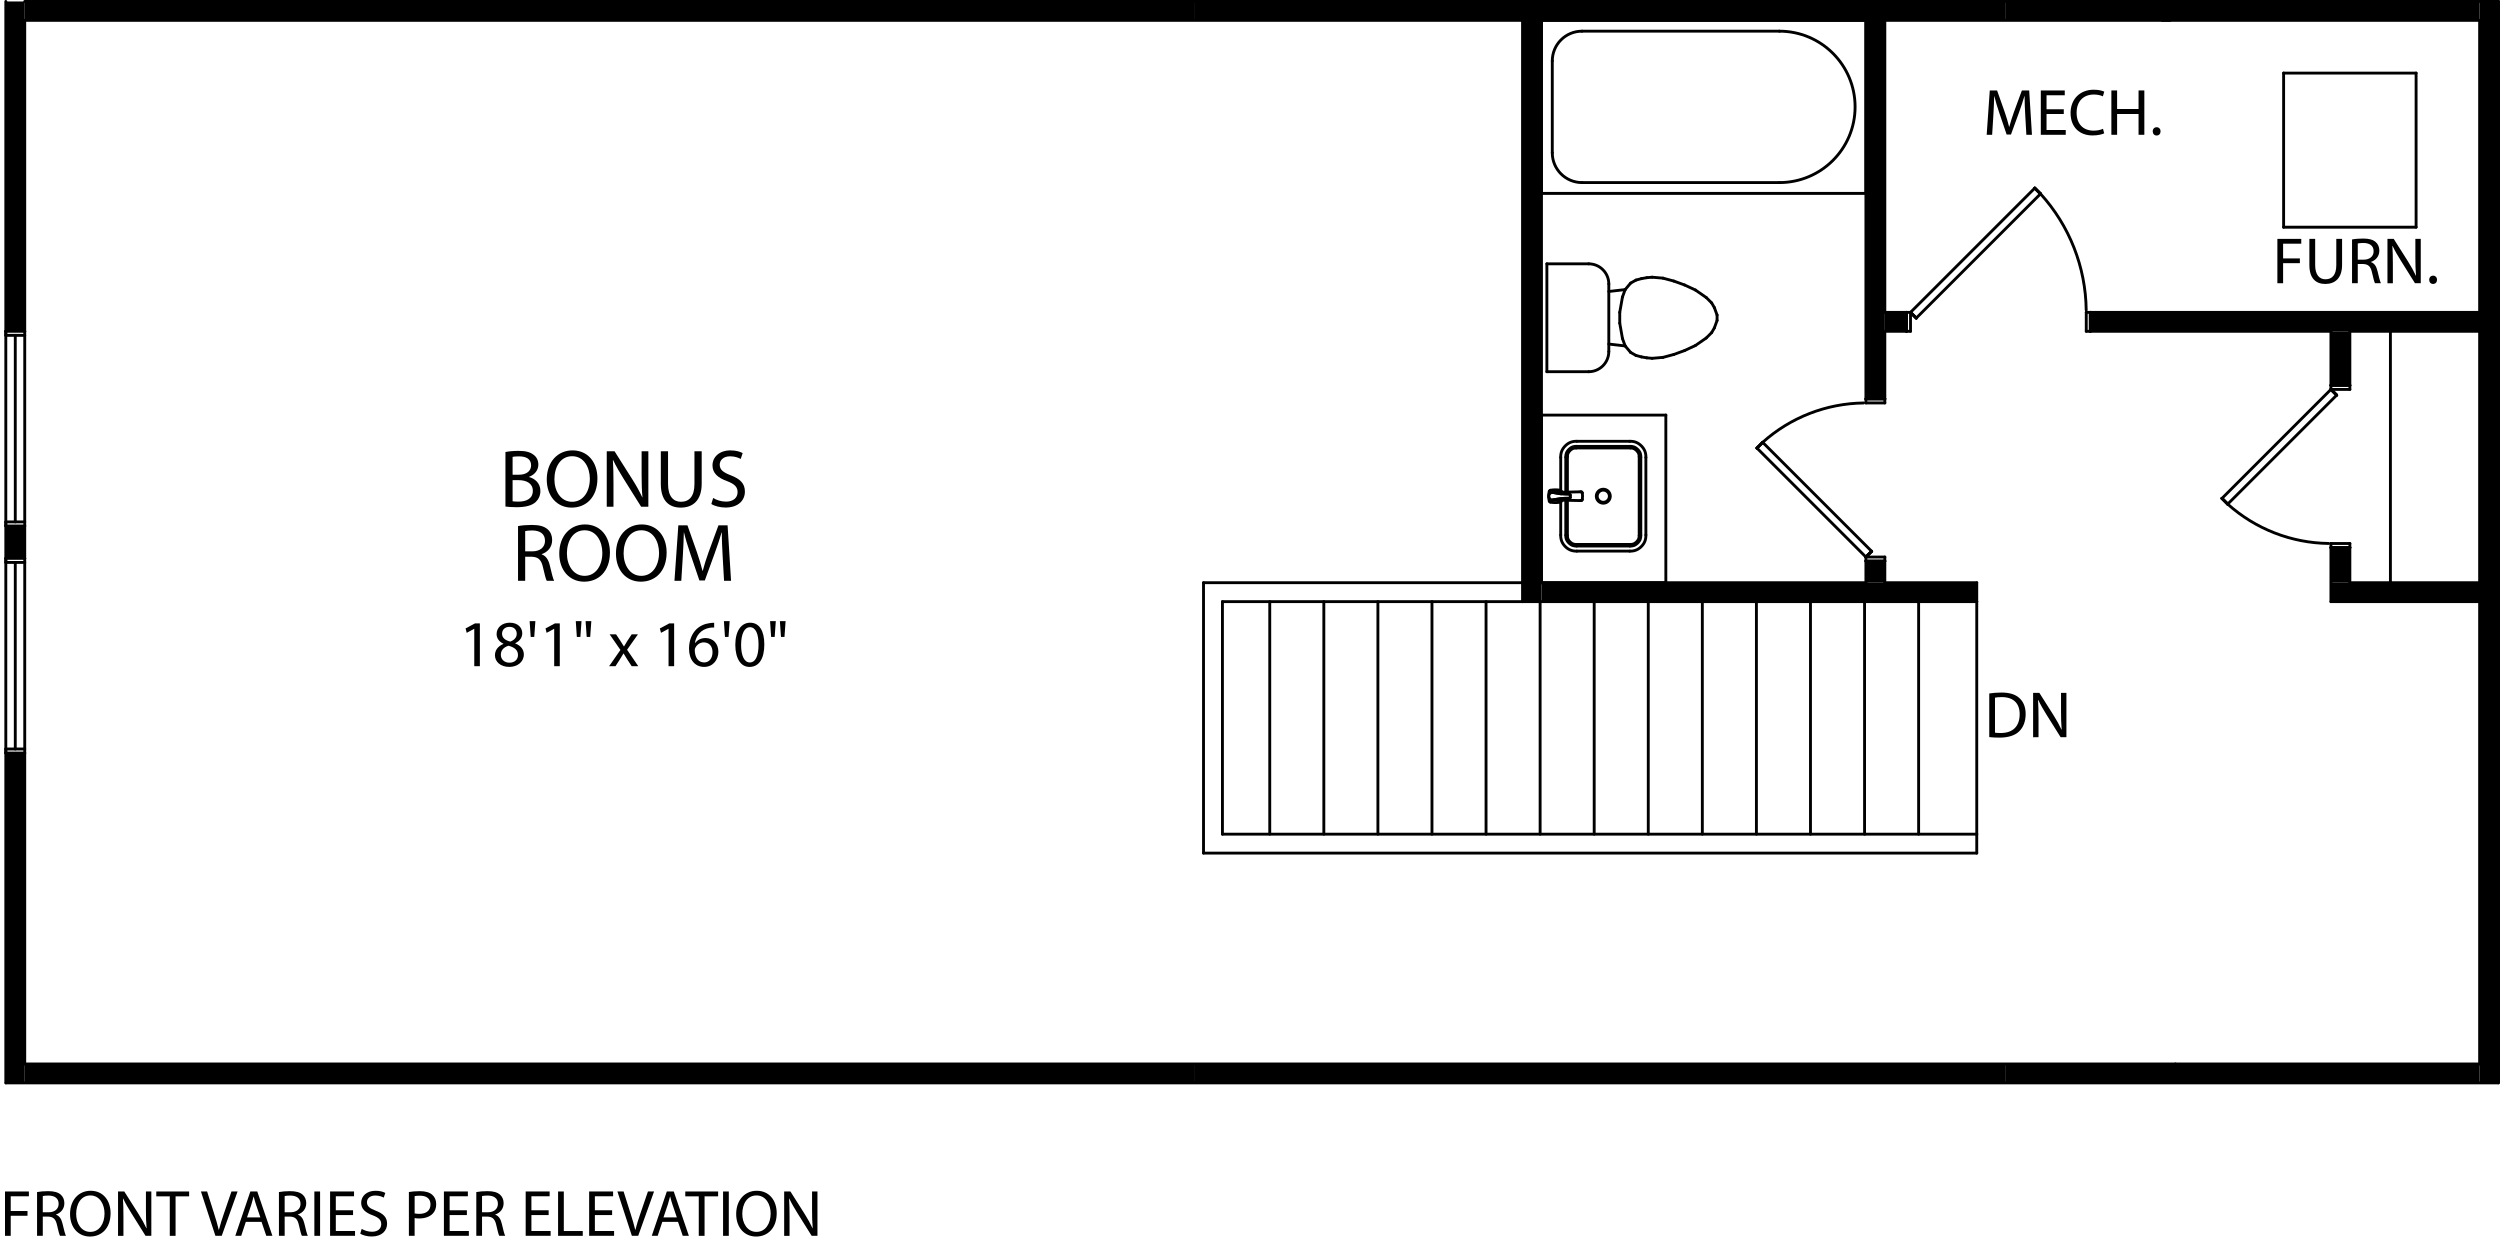 <?xml version="1.0" encoding="iso-8859-1"?>
<!-- Generator: Adobe Illustrator 27.4.1, SVG Export Plug-In . SVG Version: 6.00 Build 0)  -->
<svg version="1.1" id="Marketing_Text" xmlns="http://www.w3.org/2000/svg" xmlns:xlink="http://www.w3.org/1999/xlink" x="0px"
	 y="0px" viewBox="0 0 303.781 152.169" style="enable-background:new 0 0 303.781 152.169;" xml:space="preserve">
<g id="MTEXT_00000163765451678089224990000011455206981558194840_">
	<g>
		<path d="M61.417,54.926c0.38-0.08,0.979-0.14,1.589-0.14c0.869,0,1.43,0.15,1.849,0.49c0.351,0.26,0.561,0.66,0.561,1.189    c0,0.65-0.431,1.22-1.14,1.479v0.02c0.64,0.16,1.389,0.689,1.389,1.689c0,0.58-0.229,1.02-0.569,1.349    c-0.47,0.43-1.229,0.63-2.329,0.63c-0.6,0-1.059-0.04-1.349-0.08V54.926z M62.287,57.684h0.79c0.919,0,1.459-0.48,1.459-1.129    c0-0.79-0.6-1.1-1.479-1.1c-0.399,0-0.63,0.03-0.77,0.06V57.684z M62.287,60.912c0.17,0.03,0.42,0.04,0.729,0.04    c0.899,0,1.729-0.33,1.729-1.309c0-0.92-0.79-1.299-1.739-1.299h-0.72V60.912z"/>
		<path d="M72.594,58.134c0,2.319-1.409,3.548-3.129,3.548c-1.778,0-3.028-1.379-3.028-3.418c0-2.139,1.33-3.538,3.129-3.538    C71.405,54.726,72.594,56.135,72.594,58.134z M67.367,58.244c0,1.439,0.78,2.729,2.149,2.729c1.379,0,2.158-1.27,2.158-2.798    c0-1.339-0.699-2.739-2.148-2.739C68.086,55.435,67.367,56.765,67.367,58.244z"/>
		<path d="M73.727,61.572v-6.736h0.949l2.159,3.408c0.499,0.79,0.89,1.499,1.209,2.189l0.021-0.01    c-0.08-0.899-0.101-1.719-0.101-2.769v-2.818h0.819v6.736h-0.879l-2.139-3.418c-0.47-0.75-0.92-1.52-1.26-2.249l-0.03,0.01    c0.051,0.85,0.07,1.659,0.07,2.778v2.878H73.727z"/>
		<path d="M81.176,54.836v3.988c0,1.509,0.67,2.149,1.569,2.149c0.999,0,1.639-0.66,1.639-2.149v-3.988h0.88v3.928    c0,2.069-1.089,2.918-2.549,2.918c-1.379,0-2.418-0.79-2.418-2.878v-3.968H81.176z"/>
		<path d="M86.657,60.513c0.39,0.24,0.96,0.44,1.56,0.44c0.889,0,1.409-0.47,1.409-1.149c0-0.629-0.36-0.989-1.27-1.339    c-1.1-0.39-1.779-0.959-1.779-1.909c0-1.05,0.87-1.829,2.179-1.829c0.689,0,1.189,0.16,1.489,0.33l-0.239,0.71    c-0.221-0.12-0.67-0.32-1.279-0.32c-0.92,0-1.27,0.549-1.27,1.009c0,0.63,0.409,0.939,1.339,1.299    c1.14,0.44,1.719,0.989,1.719,1.979c0,1.039-0.77,1.939-2.358,1.939c-0.649,0-1.359-0.19-1.719-0.43L86.657,60.513z"/>
		<path d="M62.947,63.926c0.439-0.09,1.069-0.14,1.669-0.14c0.93,0,1.529,0.17,1.949,0.55c0.34,0.3,0.529,0.759,0.529,1.279    c0,0.889-0.56,1.479-1.27,1.719v0.03c0.521,0.18,0.83,0.659,0.99,1.359c0.22,0.939,0.379,1.589,0.52,1.849h-0.899    c-0.11-0.19-0.26-0.77-0.45-1.609c-0.2-0.93-0.56-1.279-1.35-1.31h-0.819v2.918h-0.869V63.926z M63.816,66.994h0.89    c0.93,0,1.52-0.51,1.52-1.279c0-0.87-0.63-1.249-1.55-1.259c-0.419,0-0.72,0.04-0.859,0.08V66.994z"/>
		<path d="M74.114,67.134c0,2.319-1.409,3.547-3.129,3.547c-1.778,0-3.028-1.379-3.028-3.417c0-2.139,1.33-3.538,3.129-3.538    C72.924,63.726,74.114,65.135,74.114,67.134z M68.886,67.244c0,1.439,0.78,2.729,2.149,2.729c1.379,0,2.158-1.27,2.158-2.798    c0-1.339-0.699-2.739-2.148-2.739C69.606,64.435,68.886,65.765,68.886,67.244z"/>
		<path d="M81.003,67.134c0,2.319-1.409,3.547-3.129,3.547c-1.778,0-3.028-1.379-3.028-3.417c0-2.139,1.33-3.538,3.129-3.538    C79.814,63.726,81.003,65.135,81.003,67.134z M75.776,67.244c0,1.439,0.78,2.729,2.149,2.729c1.379,0,2.158-1.27,2.158-2.798    c0-1.339-0.699-2.739-2.148-2.739C76.496,64.435,75.776,65.765,75.776,67.244z"/>
		<path d="M87.813,67.614c-0.05-0.939-0.11-2.069-0.1-2.908h-0.03c-0.23,0.79-0.51,1.629-0.85,2.559l-1.189,3.268h-0.659    l-1.09-3.208c-0.319-0.95-0.59-1.819-0.779-2.619h-0.021c-0.02,0.839-0.069,1.969-0.13,2.979l-0.18,2.888h-0.829l0.47-6.736h1.109    l1.149,3.258c0.279,0.83,0.51,1.569,0.68,2.268h0.029c0.17-0.679,0.41-1.418,0.71-2.268l1.199-3.258h1.109l0.42,6.736h-0.85    L87.813,67.614z"/>
	</g>
</g>
<g id="MTEXT_00000173871049756679447750000010780484985829608377_">
	<g>
		<path d="M246.094,14.012c-0.04-0.751-0.088-1.655-0.08-2.327h-0.024c-0.184,0.631-0.407,1.303-0.68,2.047l-0.951,2.615h-0.527    l-0.872-2.567c-0.256-0.759-0.472-1.455-0.623-2.095h-0.017c-0.016,0.671-0.056,1.575-0.104,2.383l-0.145,2.311h-0.663    l0.376-5.389h0.887l0.92,2.606c0.224,0.664,0.408,1.255,0.544,1.815h0.023c0.137-0.544,0.328-1.136,0.568-1.815l0.959-2.606h0.888    l0.336,5.389h-0.68L246.094,14.012z"/>
		<path d="M250.775,13.852h-2.095v1.943h2.334v0.583h-3.03V10.99h2.91v0.584h-2.214v1.703h2.095V13.852z"/>
		<path d="M255.686,16.203c-0.256,0.128-0.768,0.256-1.424,0.256c-1.519,0-2.662-0.959-2.662-2.727c0-1.687,1.144-2.831,2.814-2.831    c0.671,0,1.095,0.144,1.279,0.24l-0.168,0.568c-0.264-0.128-0.64-0.224-1.088-0.224c-1.263,0-2.103,0.807-2.103,2.223    c0,1.319,0.76,2.167,2.071,2.167c0.423,0,0.855-0.088,1.135-0.224L255.686,16.203z"/>
		<path d="M257.255,10.99v2.255h2.606V10.99h0.703v5.389h-0.703v-2.527h-2.606v2.527h-0.696V10.99H257.255z"/>
		<path d="M261.583,15.963c0-0.296,0.199-0.504,0.479-0.504s0.472,0.208,0.472,0.504c0,0.288-0.184,0.503-0.479,0.503    C261.775,16.467,261.583,16.251,261.583,15.963z"/>
	</g>
</g>
<g id="MTEXT_00000119834657632887400520000009384289687297127614_">
	<g>
		<path d="M276.73,29.027h2.902v0.584h-2.206v1.791h2.038v0.576h-2.038v2.438h-0.696V29.027z"/>
		<path d="M281.322,29.027v3.19c0,1.207,0.535,1.719,1.255,1.719c0.8,0,1.312-0.527,1.312-1.719v-3.19h0.703v3.143    c0,1.655-0.871,2.334-2.039,2.334c-1.103,0-1.935-0.631-1.935-2.303v-3.174H281.322z"/>
		<path d="M285.801,29.099c0.352-0.072,0.855-0.112,1.336-0.112c0.743,0,1.223,0.136,1.559,0.44c0.271,0.24,0.424,0.608,0.424,1.023    c0,0.711-0.447,1.183-1.016,1.375v0.024c0.416,0.144,0.664,0.527,0.792,1.087c0.176,0.751,0.304,1.271,0.416,1.479h-0.72    c-0.088-0.152-0.208-0.616-0.36-1.287c-0.159-0.744-0.447-1.023-1.079-1.047h-0.655v2.334h-0.696V29.099z M286.498,31.554h0.711    c0.744,0,1.216-0.408,1.216-1.023c0-0.696-0.504-1-1.239-1.007c-0.336,0-0.576,0.032-0.688,0.063V31.554z"/>
		<path d="M290.105,34.416v-5.389h0.76l1.728,2.727c0.399,0.632,0.711,1.199,0.967,1.751l0.017-0.008    c-0.064-0.72-0.08-1.375-0.08-2.215v-2.255h0.655v5.389h-0.703l-1.711-2.734c-0.376-0.6-0.736-1.215-1.008-1.799l-0.024,0.008    c0.04,0.68,0.057,1.327,0.057,2.223v2.303H290.105z"/>
		<path d="M295.177,34c0-0.296,0.199-0.504,0.479-0.504s0.472,0.208,0.472,0.504c0,0.288-0.184,0.503-0.479,0.503    C295.369,34.504,295.177,34.288,295.177,34z"/>
	</g>
</g>
<g id="MTEXT_00000134953596780057071980000008980756620337467289_">
	<g>
		<path d="M241.72,84.265c0.424-0.064,0.928-0.112,1.479-0.112c0.999,0,1.711,0.231,2.183,0.672c0.479,0.439,0.76,1.063,0.76,1.935    c0,0.88-0.271,1.6-0.775,2.095c-0.504,0.504-1.336,0.775-2.383,0.775c-0.496,0-0.912-0.023-1.264-0.063V84.265z M242.417,89.03    c0.176,0.032,0.432,0.04,0.703,0.04c1.487,0,2.295-0.831,2.295-2.286c0.008-1.271-0.712-2.079-2.183-2.079    c-0.36,0-0.632,0.032-0.815,0.072V89.03z"/>
		<path d="M247.048,89.582v-5.389h0.76l1.728,2.727c0.399,0.632,0.711,1.199,0.967,1.751l0.017-0.008    c-0.064-0.72-0.08-1.376-0.08-2.215v-2.255h0.655v5.389h-0.703l-1.712-2.734c-0.375-0.6-0.735-1.215-1.007-1.799l-0.024,0.008    c0.04,0.68,0.057,1.327,0.057,2.223v2.303H247.048z"/>
	</g>
</g>
<g id="TEXT">
	<g>
		<path d="M57.63,76.41h-0.016l-0.903,0.487l-0.136-0.535l1.135-0.608h0.6v5.197h-0.68V76.41z"/>
		<path d="M60.143,79.632c0-0.655,0.392-1.119,1.031-1.391l-0.008-0.024c-0.576-0.271-0.823-0.72-0.823-1.167    c0-0.824,0.695-1.384,1.606-1.384c1.008,0,1.512,0.632,1.512,1.279c0,0.44-0.216,0.912-0.855,1.216v0.023    c0.647,0.256,1.047,0.712,1.047,1.344c0,0.903-0.775,1.511-1.767,1.511C60.798,81.039,60.143,80.391,60.143,79.632z M62.941,79.6    c0-0.632-0.44-0.936-1.144-1.136c-0.607,0.176-0.936,0.575-0.936,1.071c-0.024,0.527,0.376,0.991,1.039,0.991    C62.533,80.527,62.941,80.136,62.941,79.6z M61.006,77.002c0,0.52,0.392,0.799,0.991,0.959c0.448-0.151,0.792-0.472,0.792-0.943    c0-0.416-0.248-0.848-0.88-0.848C61.326,76.17,61.006,76.554,61.006,77.002z"/>
		<path d="M65.054,75.474l-0.136,1.919h-0.432l-0.128-1.919H65.054z"/>
		<path d="M67.341,76.41h-0.016l-0.903,0.487l-0.136-0.535l1.135-0.608h0.6v5.197h-0.68V76.41z"/>
		<path d="M70.661,75.474l-0.136,1.919h-0.432l-0.128-1.919H70.661z M71.853,75.474l-0.136,1.919h-0.424l-0.136-1.919H71.853z"/>
		<path d="M74.861,77.081l0.552,0.832c0.145,0.216,0.264,0.416,0.393,0.632h0.023c0.128-0.232,0.256-0.432,0.384-0.64l0.544-0.824    h0.76l-1.319,1.871l1.359,1.999h-0.8l-0.568-0.871c-0.151-0.224-0.279-0.44-0.415-0.672h-0.017    c-0.128,0.231-0.264,0.439-0.407,0.672l-0.56,0.871h-0.775l1.375-1.975l-1.312-1.896H74.861z"/>
		<path d="M81.237,76.41h-0.016l-0.903,0.487l-0.136-0.535l1.135-0.608h0.6v5.197h-0.68V76.41z"/>
		<path d="M86.78,76.25c-0.144-0.008-0.328,0-0.527,0.032c-1.104,0.184-1.688,0.991-1.808,1.847h0.024    c0.248-0.328,0.68-0.6,1.255-0.6c0.92,0,1.567,0.664,1.567,1.679c0,0.952-0.647,1.831-1.727,1.831c-1.112,0-1.84-0.863-1.84-2.215    c0-1.023,0.368-1.831,0.88-2.343c0.432-0.424,1.008-0.688,1.663-0.768c0.208-0.031,0.384-0.04,0.512-0.04V76.25z M86.58,79.248    c0-0.743-0.424-1.191-1.071-1.191c-0.424,0-0.815,0.265-1.007,0.64c-0.049,0.08-0.08,0.185-0.08,0.312    c0.016,0.855,0.407,1.487,1.144,1.487C86.173,80.496,86.58,79.992,86.58,79.248z"/>
		<path d="M88.661,75.474l-0.136,1.919h-0.432l-0.128-1.919H88.661z"/>
		<path d="M92.875,78.297c0,1.767-0.655,2.742-1.807,2.742c-1.016,0-1.703-0.951-1.719-2.67c0-1.743,0.751-2.703,1.807-2.703    C92.252,75.666,92.875,76.641,92.875,78.297z M90.053,78.377c0,1.352,0.416,2.119,1.056,2.119c0.72,0,1.063-0.84,1.063-2.167    c0-1.279-0.328-2.119-1.056-2.119C90.501,76.21,90.053,76.962,90.053,78.377z"/>
		<path d="M94.269,75.474l-0.136,1.919h-0.432l-0.128-1.919H94.269z M95.46,75.474l-0.136,1.919H94.9l-0.136-1.919H95.46z"/>
	</g>
</g>
<g id="TEXT_00000093169579505632033000000013875910433512771202_">
	<g>
		<path d="M0.608,144.78H3.51v0.583H1.303v1.791h2.039v0.576H1.303v2.438H0.608V144.78z"/>
		<path d="M4.503,144.851c0.352-0.071,0.856-0.111,1.335-0.111c0.744,0,1.223,0.136,1.559,0.439c0.272,0.24,0.424,0.607,0.424,1.023    c0,0.712-0.448,1.184-1.016,1.375v0.024c0.416,0.144,0.664,0.527,0.792,1.087c0.176,0.752,0.304,1.271,0.416,1.479h-0.72    c-0.088-0.152-0.208-0.615-0.36-1.287c-0.16-0.744-0.447-1.023-1.079-1.048H5.199v2.335H4.503V144.851z M5.199,147.306h0.711    c0.744,0,1.216-0.408,1.216-1.023c0-0.695-0.504-1-1.24-1.008c-0.335,0-0.576,0.032-0.688,0.064V147.306z"/>
		<path d="M13.437,147.418c0,1.855-1.127,2.839-2.503,2.839c-1.423,0-2.423-1.104-2.423-2.734c0-1.711,1.063-2.83,2.503-2.83    C12.485,144.692,13.437,145.819,13.437,147.418z M9.255,147.507c0,1.151,0.624,2.183,1.719,2.183c1.104,0,1.727-1.016,1.727-2.239    c0-1.071-0.56-2.19-1.719-2.19C9.831,145.26,9.255,146.323,9.255,147.507z"/>
		<path d="M14.343,150.169v-5.389h0.759l1.727,2.727c0.4,0.631,0.712,1.199,0.968,1.751l0.016-0.009    c-0.064-0.719-0.08-1.375-0.08-2.214v-2.255h0.656v5.389h-0.704l-1.711-2.734c-0.376-0.6-0.735-1.216-1.007-1.799l-0.024,0.008    c0.04,0.68,0.056,1.327,0.056,2.223v2.303H14.343z"/>
		<path d="M20.63,145.371h-1.639v-0.591h3.99v0.591h-1.647v4.798H20.63V145.371z"/>
		<path d="M26.174,150.169l-1.759-5.389h0.752l0.839,2.654c0.232,0.728,0.432,1.383,0.576,2.015h0.016    c0.152-0.623,0.375-1.303,0.616-2.007l0.911-2.662h0.744l-1.927,5.389H26.174z"/>
		<path d="M29.87,148.473l-0.56,1.695h-0.72l1.831-5.389h0.84l1.839,5.389h-0.744l-0.576-1.695H29.87z M31.637,147.93l-0.527-1.551    c-0.12-0.352-0.2-0.672-0.28-0.983h-0.016c-0.08,0.32-0.168,0.647-0.272,0.976l-0.528,1.559H31.637z"/>
		<path d="M33.894,144.851c0.352-0.071,0.856-0.111,1.335-0.111c0.744,0,1.223,0.136,1.559,0.439    c0.272,0.24,0.424,0.607,0.424,1.023c0,0.712-0.448,1.184-1.016,1.375v0.024c0.416,0.144,0.664,0.527,0.792,1.087    c0.176,0.752,0.304,1.271,0.416,1.479h-0.72c-0.088-0.152-0.208-0.615-0.36-1.287c-0.16-0.744-0.447-1.023-1.079-1.048H34.59    v2.335h-0.696V144.851z M34.59,147.306h0.711c0.744,0,1.216-0.408,1.216-1.023c0-0.695-0.504-1-1.24-1.008    c-0.335,0-0.576,0.032-0.688,0.064V147.306z"/>
		<path d="M38.895,144.78v5.389h-0.696v-5.389H38.895z"/>
		<path d="M42.901,147.642h-2.095v1.942h2.335v0.584h-3.031v-5.389h2.911v0.583h-2.215v1.703h2.095V147.642z"/>
		<path d="M43.951,149.321c0.312,0.192,0.768,0.352,1.247,0.352c0.712,0,1.127-0.375,1.127-0.919c0-0.504-0.288-0.792-1.015-1.071    c-0.88-0.312-1.423-0.768-1.423-1.527c0-0.84,0.696-1.463,1.743-1.463c0.552,0,0.951,0.128,1.191,0.264l-0.192,0.567    c-0.176-0.096-0.536-0.256-1.023-0.256c-0.736,0-1.016,0.439-1.016,0.808c0,0.504,0.328,0.752,1.071,1.039    c0.912,0.353,1.375,0.792,1.375,1.583c0,0.832-0.616,1.552-1.887,1.552c-0.52,0-1.087-0.152-1.375-0.344L43.951,149.321z"/>
		<path d="M49.686,144.844c0.336-0.056,0.776-0.104,1.335-0.104c0.688,0,1.191,0.159,1.511,0.447    c0.296,0.256,0.472,0.647,0.472,1.128c0,0.487-0.144,0.871-0.416,1.151c-0.368,0.392-0.968,0.592-1.647,0.592    c-0.208,0-0.399-0.009-0.56-0.049v2.159h-0.696V144.844z M50.382,147.442c0.152,0.04,0.344,0.056,0.576,0.056    c0.84,0,1.352-0.407,1.352-1.151c0-0.711-0.504-1.055-1.271-1.055c-0.304,0-0.536,0.023-0.656,0.056V147.442z"/>
		<path d="M56.732,147.642h-2.095v1.942h2.335v0.584h-3.031v-5.389h2.911v0.583h-2.215v1.703h2.095V147.642z"/>
		<path d="M57.878,144.851c0.352-0.071,0.856-0.111,1.335-0.111c0.744,0,1.223,0.136,1.559,0.439    c0.272,0.24,0.424,0.607,0.424,1.023c0,0.712-0.448,1.184-1.016,1.375v0.024c0.416,0.144,0.664,0.527,0.792,1.087    c0.176,0.752,0.304,1.271,0.416,1.479h-0.72c-0.088-0.152-0.208-0.615-0.36-1.287c-0.16-0.744-0.447-1.023-1.079-1.048h-0.656    v2.335h-0.696V144.851z M58.574,147.306h0.711c0.744,0,1.216-0.408,1.216-1.023c0-0.695-0.504-1-1.24-1.008    c-0.335,0-0.576,0.032-0.688,0.064V147.306z"/>
		<path d="M66.668,147.642h-2.095v1.942h2.335v0.584h-3.031v-5.389h2.911v0.583h-2.215v1.703h2.095V147.642z"/>
		<path d="M67.814,144.78h0.696v4.805h2.303v0.584h-2.999V144.78z"/>
		<path d="M74.38,147.642h-2.095v1.942h2.335v0.584h-3.031v-5.389H74.5v0.583h-2.215v1.703h2.095V147.642z"/>
		<path d="M76.781,150.169l-1.759-5.389h0.752l0.839,2.654c0.232,0.728,0.432,1.383,0.576,2.015h0.016    c0.152-0.623,0.375-1.303,0.616-2.007l0.911-2.662h0.744l-1.927,5.389H76.781z"/>
		<path d="M80.477,148.473l-0.56,1.695h-0.72l1.831-5.389h0.84l1.839,5.389h-0.744l-0.576-1.695H80.477z M82.244,147.93    l-0.528-1.551c-0.12-0.352-0.2-0.672-0.28-0.983h-0.016c-0.08,0.32-0.168,0.647-0.272,0.976l-0.528,1.559H82.244z"/>
		<path d="M84.909,145.371H83.27v-0.591h3.99v0.591h-1.647v4.798h-0.704V145.371z"/>
		<path d="M88.558,144.78v5.389h-0.696v-5.389H88.558z"/>
		<path d="M94.379,147.418c0,1.855-1.127,2.839-2.502,2.839c-1.423,0-2.422-1.104-2.422-2.734c0-1.711,1.063-2.83,2.502-2.83    C93.428,144.692,94.379,145.819,94.379,147.418z M90.198,147.507c0,1.151,0.624,2.183,1.719,2.183    c1.104,0,1.727-1.016,1.727-2.239c0-1.071-0.56-2.19-1.719-2.19C90.773,145.26,90.198,146.323,90.198,147.507z"/>
		<path d="M95.286,150.169v-5.389h0.76l1.727,2.727c0.4,0.631,0.711,1.199,0.967,1.751l0.016-0.009    c-0.064-0.719-0.08-1.375-0.08-2.214v-2.255h0.655v5.389h-0.704l-1.711-2.734c-0.376-0.6-0.736-1.216-1.007-1.799l-0.024,0.008    c0.04,0.68,0.056,1.327,0.056,2.223v2.303H95.286z"/>
	</g>
</g>
<polygon style="fill-rule:evenodd;clip-rule:evenodd;" points="145.092,2.475 145.092,0.175 3.006,0.175 3.006,2.475 64.434,2.475   "/>
<polygon style="fill-rule:evenodd;clip-rule:evenodd;" points="145.092,131.585 145.092,129.285 3.006,129.285 3.006,131.585   64.434,131.585 "/>
<path style="fill-rule:evenodd;clip-rule:evenodd;" d="M0.706,131.585h2.3v-40.08h-2.3V131.585 M3.006,67.851v-3.942h-2.3v3.942  H3.006 M3.006,40.255V0.175h-2.3v40.08H3.006z"/>
<rect x="301.306" y="0.175" style="fill-rule:evenodd;clip-rule:evenodd;" width="2.3" height="131.41"/>
<path style="fill-rule:evenodd;clip-rule:evenodd;" d="M227.881,70.808h1.15V68.18h-2.3v2.628H227.881 M227.881,48.468h1.15V2.475  h-2.3v45.993H227.881z"/>
<path style="fill-rule:evenodd;clip-rule:evenodd;" d="M301.306,40.255v-2.3h-47.308v2.3h36.466H301.306 M231.659,40.255v-2.3  h-2.628v2.3H231.659z"/>
<rect x="185.008" y="2.475" style="fill-rule:evenodd;clip-rule:evenodd;" width="2.3" height="70.633"/>
<polygon style="fill-rule:evenodd;clip-rule:evenodd;" points="239.877,73.107 240.2,73.107 240.2,70.808 187.308,70.808   187.308,73.107 196.016,73.107 "/>
<polygon style="fill-rule:evenodd;clip-rule:evenodd;" points="301.306,73.107 301.306,70.808 283.237,70.808 283.237,73.107   290.465,73.107 "/>
<path style="fill-rule:evenodd;clip-rule:evenodd;" d="M284.387,70.808h1.15v-4.271h-2.3v4.271H284.387 M283.237,46.826h2.3v-6.57  h-2.3V46.826z"/>
<polygon style="fill-rule:evenodd;clip-rule:evenodd;" points="243.65,2.475 243.65,0.175 145.092,0.175 145.092,2.475   239.877,2.475 "/>
<path style="fill-rule:evenodd;clip-rule:evenodd;" d="M301.306,2.475v-2.3h-38.602v2.3h21.033H301.306 M262.704,2.475v-2.3H243.65  v2.3H262.704z"/>
<polygon style="fill-rule:evenodd;clip-rule:evenodd;" points="243.65,131.585 243.65,129.285 145.092,129.285 145.092,131.585   239.877,131.585 "/>
<path style="fill-rule:evenodd;clip-rule:evenodd;" d="M301.306,131.585v-2.3h-36.959v2.3h19.391H301.306 M263.361,131.585h0.986  v-2.3H243.65v2.3H263.361z"/>
<g id="LINE_00000153670789068852255160000012756198123041872528_">
	
		<line style="fill:none;stroke:#000000;stroke-width:0.35;stroke-linecap:round;stroke-linejoin:round;stroke-miterlimit:10;" x1="3.006" y1="2.475" x2="263.69" y2="2.475"/>
</g>
<g id="LINE_00000063616207508947304410000006261390731982584728_">
	
		<line style="fill:none;stroke:#000000;stroke-width:0.35;stroke-linecap:round;stroke-linejoin:round;stroke-miterlimit:10;" x1="303.607" y1="0.175" x2="3.006" y2="0.175"/>
</g>
<g id="LINE_00000143618873361198560600000008640268660083299715_">
	
		<line style="fill:none;stroke:#000000;stroke-width:0.35;stroke-linecap:round;stroke-linejoin:round;stroke-miterlimit:10;" x1="264.347" y1="129.285" x2="3.006" y2="129.285"/>
</g>
<g id="LINE_00000033355376635081381760000012895813017805861788_">
	
		<line style="fill:none;stroke:#000000;stroke-width:0.35;stroke-linecap:round;stroke-linejoin:round;stroke-miterlimit:10;" x1="148.542" y1="101.361" x2="240.2" y2="101.361"/>
</g>
<g id="LINE_00000174579741270246986130000015606474027086250662_">
	
		<line style="fill:none;stroke:#000000;stroke-width:0.35;stroke-linecap:round;stroke-linejoin:round;stroke-miterlimit:10;" x1="240.2" y1="103.66" x2="146.242" y2="103.66"/>
</g>
<g id="LINE_00000163044762350062139380000004313688443970232731_">
	
		<line style="fill:none;stroke:#000000;stroke-width:0.35;stroke-linecap:round;stroke-linejoin:round;stroke-miterlimit:10;" x1="240.2" y1="103.66" x2="240.2" y2="101.361"/>
</g>
<g id="LINE_00000139294825155082028000000007496829262522692741_">
	
		<line style="fill:none;stroke:#000000;stroke-width:0.35;stroke-linecap:round;stroke-linejoin:round;stroke-miterlimit:10;" x1="148.542" y1="73.107" x2="148.542" y2="101.361"/>
</g>
<g id="LINE_00000082354268626635506630000014278833149290968193_">
	
		<line style="fill:none;stroke:#000000;stroke-width:0.35;stroke-linecap:round;stroke-linejoin:round;stroke-miterlimit:10;" x1="146.242" y1="103.66" x2="146.242" y2="70.808"/>
</g>
<g id="LINE_00000035498958854478810450000003229107149964434621_">
	
		<line style="fill:none;stroke:#000000;stroke-width:0.35;stroke-linecap:round;stroke-linejoin:round;stroke-miterlimit:10;" x1="185.008" y1="73.107" x2="148.542" y2="73.107"/>
</g>
<g id="LINE_00000133511621222990146100000009666544220874732198_">
	
		<line style="fill:none;stroke:#000000;stroke-width:0.35;stroke-linecap:round;stroke-linejoin:round;stroke-miterlimit:10;" x1="146.242" y1="70.808" x2="185.008" y2="70.808"/>
</g>
<g id="LINE_00000027595049026619142270000002677992350471872640_">
	
		<line style="fill:none;stroke:#000000;stroke-width:0.35;stroke-linecap:round;stroke-linejoin:round;stroke-miterlimit:10;" x1="226.731" y1="2.475" x2="226.731" y2="48.468"/>
</g>
<g id="LINE_00000100376344966303618600000003037270290747207312_">
	
		<line style="fill:none;stroke:#000000;stroke-width:0.35;stroke-linecap:round;stroke-linejoin:round;stroke-miterlimit:10;" x1="226.731" y1="48.468" x2="229.03" y2="48.468"/>
</g>
<g id="LINE_00000088102640926508211720000006269331146697564303_">
	
		<line style="fill:none;stroke:#000000;stroke-width:0.35;stroke-linecap:round;stroke-linejoin:round;stroke-miterlimit:10;" x1="229.03" y1="48.468" x2="229.03" y2="40.255"/>
</g>
<g id="LINE_00000160182099654285272420000014242521750423448247_">
	
		<line style="fill:none;stroke:#000000;stroke-width:0.35;stroke-linecap:round;stroke-linejoin:round;stroke-miterlimit:10;" x1="229.03" y1="37.955" x2="229.03" y2="2.475"/>
</g>
<g id="LINE_00000104696692966145041640000018241731883958599087_">
	
		<line style="fill:none;stroke:#000000;stroke-width:0.35;stroke-linecap:round;stroke-linejoin:round;stroke-miterlimit:10;" x1="226.731" y1="68.18" x2="226.731" y2="70.808"/>
</g>
<g id="LINE_00000171685854316379277470000003358359667132451456_">
	
		<line style="fill:none;stroke:#000000;stroke-width:0.35;stroke-linecap:round;stroke-linejoin:round;stroke-miterlimit:10;" x1="229.03" y1="70.808" x2="229.03" y2="68.18"/>
</g>
<g id="LINE_00000018953768804064236890000006794703235586349758_">
	
		<line style="fill:none;stroke:#000000;stroke-width:0.35;stroke-linecap:round;stroke-linejoin:round;stroke-miterlimit:10;" x1="229.03" y1="68.18" x2="226.731" y2="68.18"/>
</g>
<g id="LINE_00000130642758560344528250000004490818842066372746_">
	
		<line style="fill:none;stroke:#000000;stroke-width:0.35;stroke-linecap:round;stroke-linejoin:round;stroke-miterlimit:10;" x1="229.03" y1="40.255" x2="231.659" y2="40.255"/>
</g>
<g id="LINE_00000119815951736173783260000012511508316028190109_">
	
		<line style="fill:none;stroke:#000000;stroke-width:0.35;stroke-linecap:round;stroke-linejoin:round;stroke-miterlimit:10;" x1="231.659" y1="40.255" x2="231.659" y2="37.955"/>
</g>
<g id="LINE_00000178894635318949595670000001410828907545308326_">
	
		<line style="fill:none;stroke:#000000;stroke-width:0.35;stroke-linecap:round;stroke-linejoin:round;stroke-miterlimit:10;" x1="231.659" y1="37.955" x2="229.03" y2="37.955"/>
</g>
<g id="LINE_00000092438445865812498800000004940828735285148047_">
	
		<line style="fill:none;stroke:#000000;stroke-width:0.35;stroke-linecap:round;stroke-linejoin:round;stroke-miterlimit:10;" x1="253.998" y1="40.255" x2="283.237" y2="40.255"/>
</g>
<g id="LINE_00000060716340468522292850000016382839331240366004_">
	
		<line style="fill:none;stroke:#000000;stroke-width:0.35;stroke-linecap:round;stroke-linejoin:round;stroke-miterlimit:10;" x1="285.537" y1="40.255" x2="290.465" y2="40.255"/>
</g>
<g id="LINE_00000047782990925627091050000014083398240099720369_">
	
		<line style="fill:none;stroke:#000000;stroke-width:0.35;stroke-linecap:round;stroke-linejoin:round;stroke-miterlimit:10;" x1="301.306" y1="40.255" x2="301.306" y2="37.955"/>
</g>
<g id="LINE_00000157291984560843939700000015635868680778190750_">
	
		<line style="fill:none;stroke:#000000;stroke-width:0.35;stroke-linecap:round;stroke-linejoin:round;stroke-miterlimit:10;" x1="301.306" y1="37.955" x2="253.998" y2="37.955"/>
</g>
<g id="LINE_00000122712536461920430300000017891667167580110513_">
	
		<line style="fill:none;stroke:#000000;stroke-width:0.35;stroke-linecap:round;stroke-linejoin:round;stroke-miterlimit:10;" x1="253.998" y1="37.955" x2="253.998" y2="40.255"/>
</g>
<g id="LINE_00000096036410981559855460000009913651925215076011_">
	
		<line style="fill:none;stroke:#000000;stroke-width:0.35;stroke-linecap:round;stroke-linejoin:round;stroke-miterlimit:10;" x1="185.008" y1="2.475" x2="185.008" y2="73.107"/>
</g>
<g id="LINE_00000026884887547949761290000013773342209390679939_">
	
		<line style="fill:none;stroke:#000000;stroke-width:0.35;stroke-linecap:round;stroke-linejoin:round;stroke-miterlimit:10;" x1="187.308" y1="70.808" x2="187.308" y2="2.475"/>
</g>
<g id="LINE_00000067221935686715567620000004331851660344667781_">
	
		<line style="fill:none;stroke:#000000;stroke-width:0.35;stroke-linecap:round;stroke-linejoin:round;stroke-miterlimit:10;" x1="185.008" y1="73.107" x2="240.2" y2="73.107"/>
</g>
<g id="LINE_00000154411253123224002680000005627872145868679560_">
	
		<line style="fill:none;stroke:#000000;stroke-width:0.35;stroke-linecap:round;stroke-linejoin:round;stroke-miterlimit:10;" x1="240.2" y1="73.107" x2="240.2" y2="70.808"/>
</g>
<g id="LINE_00000036253856896912263600000001572486474589453195_">
	
		<line style="fill:none;stroke:#000000;stroke-width:0.35;stroke-linecap:round;stroke-linejoin:round;stroke-miterlimit:10;" x1="240.2" y1="70.808" x2="229.03" y2="70.808"/>
</g>
<g id="LINE_00000175289767846251355880000014229974764755068853_">
	
		<line style="fill:none;stroke:#000000;stroke-width:0.35;stroke-linecap:round;stroke-linejoin:round;stroke-miterlimit:10;" x1="226.731" y1="70.808" x2="187.308" y2="70.808"/>
</g>
<g id="LINE_00000168825419690845577470000012262831047059129242_">
	
		<line style="fill:none;stroke:#000000;stroke-width:0.35;stroke-linecap:round;stroke-linejoin:round;stroke-miterlimit:10;" x1="290.465" y1="70.808" x2="285.537" y2="70.808"/>
</g>
<g id="LINE_00000163774930364868476650000014734984389250335674_">
	
		<line style="fill:none;stroke:#000000;stroke-width:0.35;stroke-linecap:round;stroke-linejoin:round;stroke-miterlimit:10;" x1="283.237" y1="73.107" x2="301.306" y2="73.107"/>
</g>
<g id="LINE_00000137852869928260786310000017310830435812273313_">
	
		<line style="fill:none;stroke:#000000;stroke-width:0.35;stroke-linecap:round;stroke-linejoin:round;stroke-miterlimit:10;" x1="301.306" y1="73.107" x2="301.306" y2="70.808"/>
</g>
<g id="LINE_00000127732945795804002760000008215219985494016668_">
	
		<line style="fill:none;stroke:#000000;stroke-width:0.35;stroke-linecap:round;stroke-linejoin:round;stroke-miterlimit:10;" x1="285.537" y1="70.808" x2="285.537" y2="66.537"/>
</g>
<g id="LINE_00000122720724790400709470000006357400025973768630_">
	
		<line style="fill:none;stroke:#000000;stroke-width:0.35;stroke-linecap:round;stroke-linejoin:round;stroke-miterlimit:10;" x1="285.537" y1="66.537" x2="283.237" y2="66.537"/>
</g>
<g id="LINE_00000036236813746774574740000002899926912539149477_">
	
		<line style="fill:none;stroke:#000000;stroke-width:0.35;stroke-linecap:round;stroke-linejoin:round;stroke-miterlimit:10;" x1="283.237" y1="66.537" x2="283.237" y2="73.107"/>
</g>
<g id="LINE_00000018957138155465880080000006615913867617725362_">
	
		<line style="fill:none;stroke:#000000;stroke-width:0.35;stroke-linecap:round;stroke-linejoin:round;stroke-miterlimit:10;" x1="285.537" y1="46.826" x2="285.537" y2="40.255"/>
</g>
<g id="LINE_00000028327097218341421570000007436705068781886909_">
	
		<line style="fill:none;stroke:#000000;stroke-width:0.35;stroke-linecap:round;stroke-linejoin:round;stroke-miterlimit:10;" x1="283.237" y1="40.255" x2="283.237" y2="46.826"/>
</g>
<g id="LINE_00000050645394046407922660000002681300836703493278_">
	
		<line style="fill:none;stroke:#000000;stroke-width:0.35;stroke-linecap:round;stroke-linejoin:round;stroke-miterlimit:10;" x1="283.237" y1="46.826" x2="285.537" y2="46.826"/>
</g>
<g id="LINE_00000120540220841285591500000014575436115466248344_">
	
		<line style="fill:none;stroke:#000000;stroke-width:0.35;stroke-linecap:round;stroke-linejoin:round;stroke-miterlimit:10;" x1="262.704" y1="2.475" x2="301.306" y2="2.475"/>
</g>
<g id="LINE_00000049205167975519705800000007386980162446292613_">
	
		<line style="fill:none;stroke:#000000;stroke-width:0.35;stroke-linecap:round;stroke-linejoin:round;stroke-miterlimit:10;" x1="0.734" y1="131.585" x2="303.544" y2="131.585"/>
</g>
<g id="LINE_00000081643823515544845090000015972823031839092652_">
	
		<line style="fill:none;stroke:#000000;stroke-width:0.35;stroke-linecap:round;stroke-linejoin:round;stroke-miterlimit:10;" x1="301.306" y1="129.285" x2="264.347" y2="129.285"/>
</g>
<g id="LINE_00000116228469215039778860000000030148504984078222_">
	
		<line style="fill:none;stroke:#000000;stroke-width:0.35;stroke-linecap:round;stroke-linejoin:round;stroke-miterlimit:10;" x1="3.006" y1="40.255" x2="3.006" y2="2.475"/>
</g>
<g id="LINE_00000086678215891995947020000010064580344800336274_">
	
		<line style="fill:none;stroke:#000000;stroke-width:0.35;stroke-linecap:round;stroke-linejoin:round;stroke-miterlimit:10;" x1="3.006" y1="67.851" x2="3.006" y2="63.909"/>
</g>
<g id="LINE_00000001648582491290878580000010028866385069507485_">
	
		<line style="fill:none;stroke:#000000;stroke-width:0.35;stroke-linecap:round;stroke-linejoin:round;stroke-miterlimit:10;" x1="3.006" y1="129.285" x2="3.006" y2="91.505"/>
</g>
<g id="LINE_00000161617132621114162390000009043199349067072169_">
	
		<line style="fill:none;stroke:#000000;stroke-width:0.35;stroke-linecap:round;stroke-linejoin:round;stroke-miterlimit:10;" x1="0.706" y1="40.255" x2="0.706" y2="0.175"/>
</g>
<g id="LINE_00000002359669982408511560000004694498591645911693_">
	
		<line style="fill:none;stroke:#000000;stroke-width:0.35;stroke-linecap:round;stroke-linejoin:round;stroke-miterlimit:10;" x1="0.706" y1="67.851" x2="0.706" y2="63.909"/>
</g>
<g id="LINE_00000073681906286724438010000011151950063416985274_">
	
		<line style="fill:none;stroke:#000000;stroke-width:0.35;stroke-linecap:round;stroke-linejoin:round;stroke-miterlimit:10;" x1="0.706" y1="131.585" x2="0.706" y2="91.505"/>
</g>
<g id="LINE_00000009554505709837176240000007914598118389138843_">
	
		<line style="fill:none;stroke:#000000;stroke-width:0.35;stroke-linecap:round;stroke-linejoin:round;stroke-miterlimit:10;" x1="301.306" y1="2.475" x2="301.306" y2="37.955"/>
</g>
<g id="LINE_00000134232462743833967070000015418600901798874253_">
	
		<line style="fill:none;stroke:#000000;stroke-width:0.35;stroke-linecap:round;stroke-linejoin:round;stroke-miterlimit:10;" x1="301.306" y1="73.107" x2="301.306" y2="129.285"/>
</g>
<g id="LINE_00000016038424622683508120000018251410293364130707_">
	
		<line style="fill:none;stroke:#000000;stroke-width:0.35;stroke-linecap:round;stroke-linejoin:round;stroke-miterlimit:10;" x1="303.606" y1="0.175" x2="303.606" y2="131.585"/>
</g>
<g id="LINE_00000044893641026794175960000014578513816238759344_">
	
		<line style="fill:none;stroke:#000000;stroke-width:0.35;stroke-linecap:round;stroke-linejoin:round;stroke-miterlimit:10;" x1="240.2" y1="73.107" x2="240.2" y2="101.361"/>
</g>
<g id="LINE_00000119837337252297266970000017746414714873536955_">
	
		<line style="fill:none;stroke:#000000;stroke-width:0.35;stroke-linecap:round;stroke-linejoin:round;stroke-miterlimit:10;" x1="233.137" y1="73.107" x2="233.137" y2="101.361"/>
</g>
<g id="LINE_00000036215385864978870790000004677952596192487826_">
	
		<line style="fill:none;stroke:#000000;stroke-width:0.35;stroke-linecap:round;stroke-linejoin:round;stroke-miterlimit:10;" x1="226.567" y1="73.107" x2="226.567" y2="101.361"/>
</g>
<g id="LINE_00000068659231622941647640000009432765179807622039_">
	
		<line style="fill:none;stroke:#000000;stroke-width:0.35;stroke-linecap:round;stroke-linejoin:round;stroke-miterlimit:10;" x1="219.996" y1="73.107" x2="219.996" y2="101.361"/>
</g>
<g id="LINE_00000143591761757457121630000013996574524531325066_">
	
		<line style="fill:none;stroke:#000000;stroke-width:0.35;stroke-linecap:round;stroke-linejoin:round;stroke-miterlimit:10;" x1="213.426" y1="73.107" x2="213.426" y2="101.361"/>
</g>
<g id="LINE_00000049902810841436545450000003365687781254171014_">
	
		<line style="fill:none;stroke:#000000;stroke-width:0.35;stroke-linecap:round;stroke-linejoin:round;stroke-miterlimit:10;" x1="206.855" y1="73.107" x2="206.855" y2="101.361"/>
</g>
<g id="LINE_00000003804246031928193760000013794895097598661526_">
	
		<line style="fill:none;stroke:#000000;stroke-width:0.35;stroke-linecap:round;stroke-linejoin:round;stroke-miterlimit:10;" x1="200.285" y1="73.107" x2="200.285" y2="101.361"/>
</g>
<g id="LINE_00000042733108176817161740000008213846642964387718_">
	
		<line style="fill:none;stroke:#000000;stroke-width:0.35;stroke-linecap:round;stroke-linejoin:round;stroke-miterlimit:10;" x1="193.714" y1="73.107" x2="193.714" y2="101.361"/>
</g>
<g id="LINE_00000080908580517481491460000006154177433588214427_">
	
		<line style="fill:none;stroke:#000000;stroke-width:0.35;stroke-linecap:round;stroke-linejoin:round;stroke-miterlimit:10;" x1="187.144" y1="73.107" x2="187.144" y2="101.361"/>
</g>
<g id="LINE_00000148648086491150437700000014671927976451206583_">
	
		<line style="fill:none;stroke:#000000;stroke-width:0.35;stroke-linecap:round;stroke-linejoin:round;stroke-miterlimit:10;" x1="180.573" y1="73.107" x2="180.573" y2="101.361"/>
</g>
<g id="LINE_00000081636346438603665630000002088906490188716672_">
	
		<line style="fill:none;stroke:#000000;stroke-width:0.35;stroke-linecap:round;stroke-linejoin:round;stroke-miterlimit:10;" x1="174.003" y1="73.107" x2="174.003" y2="101.361"/>
</g>
<g id="LINE_00000027591347203245107990000000988259642035804849_">
	
		<line style="fill:none;stroke:#000000;stroke-width:0.35;stroke-linecap:round;stroke-linejoin:round;stroke-miterlimit:10;" x1="167.432" y1="73.107" x2="167.432" y2="101.361"/>
</g>
<g id="LINE_00000037680112924757801820000008237908455396703422_">
	
		<line style="fill:none;stroke:#000000;stroke-width:0.35;stroke-linecap:round;stroke-linejoin:round;stroke-miterlimit:10;" x1="160.862" y1="73.107" x2="160.862" y2="101.361"/>
</g>
<g id="LINE_00000119798065012351859840000013863506030329516959_">
	
		<line style="fill:none;stroke:#000000;stroke-width:0.35;stroke-linecap:round;stroke-linejoin:round;stroke-miterlimit:10;" x1="154.291" y1="73.107" x2="154.291" y2="101.361"/>
</g>
<g id="LINE_00000057859630922996078730000014401202968724959676_">
	
		<line style="fill:none;stroke:#000000;stroke-width:0.35;stroke-linecap:round;stroke-linejoin:round;stroke-miterlimit:10;" x1="293.586" y1="27.607" x2="277.488" y2="27.607"/>
</g>
<g id="LINE_00000124125431993348844590000009724751181908095113_">
	
		<line style="fill:none;stroke:#000000;stroke-width:0.35;stroke-linecap:round;stroke-linejoin:round;stroke-miterlimit:10;" x1="277.488" y1="8.881" x2="293.586" y2="8.881"/>
</g>
<g id="LINE_00000078044176362678145070000014865882425519734444_">
	
		<line style="fill:none;stroke:#000000;stroke-width:0.35;stroke-linecap:round;stroke-linejoin:round;stroke-miterlimit:10;" x1="293.586" y1="8.881" x2="293.586" y2="27.607"/>
</g>
<g id="LINE_00000127728969955734608490000009130882835332445356_">
	
		<line style="fill:none;stroke:#000000;stroke-width:0.35;stroke-linecap:round;stroke-linejoin:round;stroke-miterlimit:10;" x1="277.488" y1="27.607" x2="277.488" y2="8.881"/>
</g>
<g id="LINE_00000174593129557289476790000017626562452650102673_">
	
		<line style="fill:none;stroke:#000000;stroke-width:0.35;stroke-linecap:round;stroke-linejoin:round;stroke-miterlimit:10;" x1="269.996" y1="60.56" x2="270.693" y2="61.256"/>
</g>
<g id="LINE_00000039841201507740026740000011661562165560758186_">
	
		<line style="fill:none;stroke:#000000;stroke-width:0.35;stroke-linecap:round;stroke-linejoin:round;stroke-miterlimit:10;" x1="270.693" y1="61.256" x2="283.934" y2="48.015"/>
</g>
<g id="LINE_00000037657632121111373920000009030408571650393475_">
	
		<line style="fill:none;stroke:#000000;stroke-width:0.35;stroke-linecap:round;stroke-linejoin:round;stroke-miterlimit:10;" x1="283.934" y1="48.015" x2="283.237" y2="47.318"/>
</g>
<g id="LINE_00000172419756247981825790000004307040297728313261_">
	
		<line style="fill:none;stroke:#000000;stroke-width:0.35;stroke-linecap:round;stroke-linejoin:round;stroke-miterlimit:10;" x1="283.237" y1="47.318" x2="269.996" y2="60.56"/>
</g>
<g id="LINE_00000101091372999443983880000018267712067005120682_">
	
		<line style="fill:none;stroke:#000000;stroke-width:0.35;stroke-linecap:round;stroke-linejoin:round;stroke-miterlimit:10;" x1="269.996" y1="60.56" x2="270.693" y2="61.256"/>
</g>
<g id="LINE_00000078015253797435656950000016654269298367390620_">
	
		<line style="fill:none;stroke:#000000;stroke-width:0.35;stroke-linecap:round;stroke-linejoin:round;stroke-miterlimit:10;" x1="283.934" y1="48.015" x2="283.237" y2="47.318"/>
</g>
<g id="LINE_00000011733309633395250110000000182988185009545649_">
	
		<line style="fill:none;stroke:#000000;stroke-width:0.35;stroke-linecap:round;stroke-linejoin:round;stroke-miterlimit:10;" x1="285.537" y1="66.044" x2="285.537" y2="66.537"/>
</g>
<g id="LINE_00000139999537171037064300000012013808574903710889_">
	
		<line style="fill:none;stroke:#000000;stroke-width:0.35;stroke-linecap:round;stroke-linejoin:round;stroke-miterlimit:10;" x1="283.237" y1="66.044" x2="283.237" y2="66.537"/>
</g>
<g id="LINE_00000075149518114323248090000010680175321413367176_">
	
		<line style="fill:none;stroke:#000000;stroke-width:0.35;stroke-linecap:round;stroke-linejoin:round;stroke-miterlimit:10;" x1="283.237" y1="46.826" x2="283.237" y2="47.318"/>
</g>
<g id="LINE_00000075840910785277296640000006709204497016719511_">
	
		<line style="fill:none;stroke:#000000;stroke-width:0.35;stroke-linecap:round;stroke-linejoin:round;stroke-miterlimit:10;" x1="285.537" y1="46.826" x2="285.537" y2="47.318"/>
</g>
<g id="ARC_00000062870831708882115160000017218709262602639243_">
	<path style="fill:none;stroke:#000000;stroke-width:0.35;stroke-linecap:round;stroke-linejoin:round;stroke-miterlimit:10;" d="   M270.693,61.256c3.374,3.025,7.731,4.724,12.262,4.781"/>
</g>
<g id="LINE_00000071525146635502162260000009247991307494360504_">
	
		<line style="fill:none;stroke:#000000;stroke-width:0.35;stroke-linecap:round;stroke-linejoin:round;stroke-miterlimit:10;" x1="283.934" y1="48.015" x2="283.237" y2="47.318"/>
</g>
<g id="LINE_00000068654937787452050580000008500773235352950430_">
	
		<line style="fill:none;stroke:#000000;stroke-width:0.35;stroke-linecap:round;stroke-linejoin:round;stroke-miterlimit:10;" x1="269.996" y1="60.56" x2="270.693" y2="61.256"/>
</g>
<g id="LINE_00000161612791800252761440000000118635014901707691_">
	
		<line style="fill:none;stroke:#000000;stroke-width:0.35;stroke-linecap:round;stroke-linejoin:round;stroke-miterlimit:10;" x1="285.537" y1="66.044" x2="283.237" y2="66.044"/>
</g>
<g id="LINE_00000059271245815438824210000012779631750120435352_">
	
		<line style="fill:none;stroke:#000000;stroke-width:0.35;stroke-linecap:round;stroke-linejoin:round;stroke-miterlimit:10;" x1="283.237" y1="66.537" x2="285.537" y2="66.537"/>
</g>
<g id="LINE_00000082329202955951427420000010114211780459780024_">
	
		<line style="fill:none;stroke:#000000;stroke-width:0.35;stroke-linecap:round;stroke-linejoin:round;stroke-miterlimit:10;" x1="285.537" y1="47.318" x2="283.237" y2="47.318"/>
</g>
<g id="LINE_00000142142392577225235860000004736892939857414530_">
	
		<line style="fill:none;stroke:#000000;stroke-width:0.35;stroke-linecap:round;stroke-linejoin:round;stroke-miterlimit:10;" x1="283.237" y1="46.826" x2="285.537" y2="46.826"/>
</g>
<g id="LINE_00000116225509902059537830000017189500710072646822_">
	
		<line style="fill:none;stroke:#000000;stroke-width:0.35;stroke-linecap:round;stroke-linejoin:round;stroke-miterlimit:10;" x1="232.151" y1="37.955" x2="247.251" y2="22.856"/>
</g>
<g id="LINE_00000076589442331821221360000012495058897032457131_">
	
		<line style="fill:none;stroke:#000000;stroke-width:0.35;stroke-linecap:round;stroke-linejoin:round;stroke-miterlimit:10;" x1="232.848" y1="38.652" x2="232.151" y2="37.955"/>
</g>
<g id="LINE_00000080197068237276232940000008222797905603992704_">
	
		<line style="fill:none;stroke:#000000;stroke-width:0.35;stroke-linecap:round;stroke-linejoin:round;stroke-miterlimit:10;" x1="247.948" y1="23.553" x2="232.848" y2="38.652"/>
</g>
<g id="LINE_00000158739203087976474390000006874034653314458278_">
	
		<line style="fill:none;stroke:#000000;stroke-width:0.35;stroke-linecap:round;stroke-linejoin:round;stroke-miterlimit:10;" x1="247.251" y1="22.856" x2="247.948" y2="23.553"/>
</g>
<g id="LINE_00000010309055084863218190000007627548381481523843_">
	
		<line style="fill:none;stroke:#000000;stroke-width:0.35;stroke-linecap:round;stroke-linejoin:round;stroke-miterlimit:10;" x1="232.848" y1="38.652" x2="232.151" y2="37.955"/>
</g>
<g id="LINE_00000145773214350076213740000008578696268457809288_">
	
		<line style="fill:none;stroke:#000000;stroke-width:0.35;stroke-linecap:round;stroke-linejoin:round;stroke-miterlimit:10;" x1="247.251" y1="22.856" x2="247.948" y2="23.553"/>
</g>
<g id="LINE_00000102520237397784709100000002810024471451208076_">
	
		<line style="fill:none;stroke:#000000;stroke-width:0.35;stroke-linecap:round;stroke-linejoin:round;stroke-miterlimit:10;" x1="253.506" y1="40.255" x2="253.998" y2="40.255"/>
</g>
<g id="LINE_00000054255478005420055520000014874422191777241528_">
	
		<line style="fill:none;stroke:#000000;stroke-width:0.35;stroke-linecap:round;stroke-linejoin:round;stroke-miterlimit:10;" x1="253.506" y1="37.955" x2="253.998" y2="37.955"/>
</g>
<g id="LINE_00000085251525086240797200000010208130021391134638_">
	
		<line style="fill:none;stroke:#000000;stroke-width:0.35;stroke-linecap:round;stroke-linejoin:round;stroke-miterlimit:10;" x1="231.659" y1="37.955" x2="232.151" y2="37.955"/>
</g>
<g id="LINE_00000033345859693460192350000003645281768156596374_">
	
		<line style="fill:none;stroke:#000000;stroke-width:0.35;stroke-linecap:round;stroke-linejoin:round;stroke-miterlimit:10;" x1="231.659" y1="40.255" x2="232.151" y2="40.255"/>
</g>
<g id="ARC_00000080926882034606848110000016067946579327490969_">
	<path style="fill:none;stroke:#000000;stroke-width:0.35;stroke-linecap:round;stroke-linejoin:round;stroke-miterlimit:10;" d="   M253.499,37.673c-0.059-5.228-2.034-10.252-5.551-14.121"/>
</g>
<g id="LINE_00000143610923779052120280000005462710336060561801_">
	
		<line style="fill:none;stroke:#000000;stroke-width:0.35;stroke-linecap:round;stroke-linejoin:round;stroke-miterlimit:10;" x1="232.848" y1="38.652" x2="232.151" y2="37.955"/>
</g>
<g id="LINE_00000106834328846915940200000013047574016053662137_">
	
		<line style="fill:none;stroke:#000000;stroke-width:0.35;stroke-linecap:round;stroke-linejoin:round;stroke-miterlimit:10;" x1="247.251" y1="22.856" x2="247.948" y2="23.553"/>
</g>
<g id="LINE_00000071556034905246055300000013933868089105322662_">
	
		<line style="fill:none;stroke:#000000;stroke-width:0.35;stroke-linecap:round;stroke-linejoin:round;stroke-miterlimit:10;" x1="253.506" y1="40.255" x2="253.506" y2="37.955"/>
</g>
<g id="LINE_00000027585915376248713800000003720707539203954592_">
	
		<line style="fill:none;stroke:#000000;stroke-width:0.35;stroke-linecap:round;stroke-linejoin:round;stroke-miterlimit:10;" x1="253.998" y1="37.955" x2="253.998" y2="40.255"/>
</g>
<g id="LINE_00000030477157338251299270000003068313638015625912_">
	
		<line style="fill:none;stroke:#000000;stroke-width:0.35;stroke-linecap:round;stroke-linejoin:round;stroke-miterlimit:10;" x1="232.151" y1="40.255" x2="232.151" y2="37.955"/>
</g>
<g id="LINE_00000043421433051695708860000006160502146167760564_">
	
		<line style="fill:none;stroke:#000000;stroke-width:0.35;stroke-linecap:round;stroke-linejoin:round;stroke-miterlimit:10;" x1="231.659" y1="37.955" x2="231.659" y2="40.255"/>
</g>
<g id="LINE_00000011032804542287045450000008176616606553886391_">
	
		<line style="fill:none;stroke:#000000;stroke-width:0.35;stroke-linecap:round;stroke-linejoin:round;stroke-miterlimit:10;" x1="226.731" y1="67.687" x2="213.49" y2="54.446"/>
</g>
<g id="LINE_00000012470305120591398470000014949118475146483383_">
	
		<line style="fill:none;stroke:#000000;stroke-width:0.35;stroke-linecap:round;stroke-linejoin:round;stroke-miterlimit:10;" x1="227.428" y1="66.99" x2="226.731" y2="67.687"/>
</g>
<g id="LINE_00000068648939445438452280000011044099154247323321_">
	
		<line style="fill:none;stroke:#000000;stroke-width:0.35;stroke-linecap:round;stroke-linejoin:round;stroke-miterlimit:10;" x1="214.186" y1="53.749" x2="227.428" y2="66.99"/>
</g>
<g id="LINE_00000007421616838300283320000018348182318193502393_">
	
		<line style="fill:none;stroke:#000000;stroke-width:0.35;stroke-linecap:round;stroke-linejoin:round;stroke-miterlimit:10;" x1="213.49" y1="54.446" x2="214.186" y2="53.749"/>
</g>
<g id="LINE_00000055679275276999415950000011231524768157396618_">
	
		<line style="fill:none;stroke:#000000;stroke-width:0.35;stroke-linecap:round;stroke-linejoin:round;stroke-miterlimit:10;" x1="227.428" y1="66.99" x2="226.731" y2="67.687"/>
</g>
<g id="LINE_00000057147818184679112360000017209111843083013035_">
	
		<line style="fill:none;stroke:#000000;stroke-width:0.35;stroke-linecap:round;stroke-linejoin:round;stroke-miterlimit:10;" x1="213.49" y1="54.446" x2="214.186" y2="53.749"/>
</g>
<g id="LINE_00000108289757773354111470000003434136447261201031_">
	
		<line style="fill:none;stroke:#000000;stroke-width:0.35;stroke-linecap:round;stroke-linejoin:round;stroke-miterlimit:10;" x1="229.03" y1="48.961" x2="229.03" y2="48.468"/>
</g>
<g id="LINE_00000067198840071451864770000001844731077091865234_">
	
		<line style="fill:none;stroke:#000000;stroke-width:0.35;stroke-linecap:round;stroke-linejoin:round;stroke-miterlimit:10;" x1="226.731" y1="48.961" x2="226.731" y2="48.468"/>
</g>
<g id="LINE_00000026853267808042713800000004769032866764773539_">
	
		<line style="fill:none;stroke:#000000;stroke-width:0.35;stroke-linecap:round;stroke-linejoin:round;stroke-miterlimit:10;" x1="226.731" y1="68.18" x2="226.731" y2="67.687"/>
</g>
<g id="LINE_00000091696991512364703350000006833088104989333410_">
	
		<line style="fill:none;stroke:#000000;stroke-width:0.35;stroke-linecap:round;stroke-linejoin:round;stroke-miterlimit:10;" x1="229.03" y1="68.18" x2="229.03" y2="67.687"/>
</g>
<g id="ARC_00000023271095349916696990000005157110784775645836_">
	<path style="fill:none;stroke:#000000;stroke-width:0.35;stroke-linecap:round;stroke-linejoin:round;stroke-miterlimit:10;" d="   M226.449,48.967c-4.531,0.057-8.888,1.756-12.262,4.781"/>
</g>
<g id="LINE_00000049216675343244877810000000461467383564227755_">
	
		<line style="fill:none;stroke:#000000;stroke-width:0.35;stroke-linecap:round;stroke-linejoin:round;stroke-miterlimit:10;" x1="227.428" y1="66.99" x2="226.731" y2="67.687"/>
</g>
<g id="LINE_00000053520342011451101860000004304414153010572182_">
	
		<line style="fill:none;stroke:#000000;stroke-width:0.35;stroke-linecap:round;stroke-linejoin:round;stroke-miterlimit:10;" x1="213.49" y1="54.446" x2="214.186" y2="53.749"/>
</g>
<g id="LINE_00000075139207210382254330000011952753115647038138_">
	
		<line style="fill:none;stroke:#000000;stroke-width:0.35;stroke-linecap:round;stroke-linejoin:round;stroke-miterlimit:10;" x1="229.03" y1="48.961" x2="226.731" y2="48.961"/>
</g>
<g id="LINE_00000177471012748662132350000008895967378307997100_">
	
		<line style="fill:none;stroke:#000000;stroke-width:0.35;stroke-linecap:round;stroke-linejoin:round;stroke-miterlimit:10;" x1="226.731" y1="48.468" x2="229.03" y2="48.468"/>
</g>
<g id="LINE_00000044887837084480439160000007728392981788644252_">
	
		<line style="fill:none;stroke:#000000;stroke-width:0.35;stroke-linecap:round;stroke-linejoin:round;stroke-miterlimit:10;" x1="229.03" y1="67.687" x2="226.731" y2="67.687"/>
</g>
<g id="LINE_00000003809142586404275200000010649381423736343727_">
	
		<line style="fill:none;stroke:#000000;stroke-width:0.35;stroke-linecap:round;stroke-linejoin:round;stroke-miterlimit:10;" x1="226.731" y1="68.18" x2="229.03" y2="68.18"/>
</g>
<g id="LINE_00000077295390162605847310000016317868363909326517_">
	
		<line style="fill:none;stroke:#000000;stroke-width:0.35;stroke-linecap:round;stroke-linejoin:round;stroke-miterlimit:10;" x1="188.622" y1="18.572" x2="188.622" y2="7.403"/>
</g>
<g id="ARC_00000076588266463304252770000000306549832758554040_">
	<path style="fill:none;stroke:#000000;stroke-width:0.35;stroke-linecap:round;stroke-linejoin:round;stroke-miterlimit:10;" d="   M192.236,3.789c-1.996,0-3.614,1.618-3.614,3.614"/>
</g>
<g id="ARC_00000140714248993342382380000008477631437383869607_">
	<path style="fill:none;stroke:#000000;stroke-width:0.35;stroke-linecap:round;stroke-linejoin:round;stroke-miterlimit:10;" d="   M188.622,18.572c0,1.996,1.618,3.614,3.614,3.614"/>
</g>
<g id="LINE_00000132799124564483724220000009658026011160196538_">
	
		<line style="fill:none;stroke:#000000;stroke-width:0.35;stroke-linecap:round;stroke-linejoin:round;stroke-miterlimit:10;" x1="216.218" y1="22.186" x2="192.236" y2="22.186"/>
</g>
<g id="LINE_00000088853981238476862070000007756304288197093289_">
	
		<line style="fill:none;stroke:#000000;stroke-width:0.35;stroke-linecap:round;stroke-linejoin:round;stroke-miterlimit:10;" x1="192.236" y1="3.789" x2="216.218" y2="3.789"/>
</g>
<g id="ARC_00000139281509031082445140000011202127778067233199_">
	<path style="fill:none;stroke:#000000;stroke-width:0.35;stroke-linecap:round;stroke-linejoin:round;stroke-miterlimit:10;" d="   M216.218,22.186c5.08,0,9.199-4.118,9.199-9.199s-4.118-9.199-9.199-9.199"/>
</g>
<g id="LINE_00000155861581789762059230000017302345144969446035_">
	
		<line style="fill:none;stroke:#000000;stroke-width:0.35;stroke-linecap:round;stroke-linejoin:round;stroke-miterlimit:10;" x1="187.308" y1="2.475" x2="187.308" y2="23.5"/>
</g>
<g id="LINE_00000147208937314280530210000014039133671602966172_">
	
		<line style="fill:none;stroke:#000000;stroke-width:0.35;stroke-linecap:round;stroke-linejoin:round;stroke-miterlimit:10;" x1="187.308" y1="23.5" x2="226.731" y2="23.5"/>
</g>
<g id="LINE_00000016039072247205310460000000023304276340682894_">
	
		<line style="fill:none;stroke:#000000;stroke-width:0.35;stroke-linecap:round;stroke-linejoin:round;stroke-miterlimit:10;" x1="226.731" y1="23.5" x2="226.731" y2="2.475"/>
</g>
<g id="LINE_00000028309566146611916320000008187415979155689614_">
	
		<line style="fill:none;stroke:#000000;stroke-width:0.35;stroke-linecap:round;stroke-linejoin:round;stroke-miterlimit:10;" x1="226.731" y1="2.475" x2="187.308" y2="2.475"/>
</g>
<g id="LINE_00000135681174220549406110000013126032125112098442_">
	
		<line style="fill:none;stroke:#000000;stroke-width:0.35;stroke-linecap:round;stroke-linejoin:round;stroke-miterlimit:10;" x1="189.747" y1="59.813" x2="188.852" y2="59.857"/>
</g>
<g id="LINE_00000175321909559063950500000003668612412687794318_">
	
		<line style="fill:none;stroke:#000000;stroke-width:0.35;stroke-linecap:round;stroke-linejoin:round;stroke-miterlimit:10;" x1="189.747" y1="60.777" x2="188.825" y2="60.738"/>
</g>
<g id="ARC_00000116936344331352642150000007771126814027048065_">
	<path style="fill:none;stroke:#000000;stroke-width:0.35;stroke-linecap:round;stroke-linejoin:round;stroke-miterlimit:10;" d="   M189.705,60.009c-0.344-0.065-0.689-0.126-1.035-0.182"/>
</g>
<g id="ARC_00000163771155095337775280000004029775251390998148_">
	<path style="fill:none;stroke:#000000;stroke-width:0.35;stroke-linecap:round;stroke-linejoin:round;stroke-miterlimit:10;" d="   M188.67,60.764c0.346-0.057,0.69-0.118,1.035-0.182"/>
</g>
<g id="ARC_00000152982782938663070480000014356560283264000423_">
	<path style="fill:none;stroke:#000000;stroke-width:0.35;stroke-linecap:round;stroke-linejoin:round;stroke-miterlimit:10;" d="   M188.67,59.826c-0.259-0.004-0.472,0.203-0.476,0.462c-0.004,0.259,0.203,0.472,0.462,0.476c0.005,0,0.009,0,0.014,0"/>
</g>
<g id="ARC_00000026879678592655370410000009062257852951293851_">
	<path style="fill:none;stroke:#000000;stroke-width:0.35;stroke-linecap:round;stroke-linejoin:round;stroke-miterlimit:10;" d="   M190.813,60.158c0.007-0.044-0.023-0.085-0.066-0.092c-0.004-0.001-0.009-0.001-0.013-0.001"/>
</g>
<g id="ARC_00000173869120656259479690000000964654430984484790_">
	<path style="fill:none;stroke:#000000;stroke-width:0.35;stroke-linecap:round;stroke-linejoin:round;stroke-miterlimit:10;" d="   M190.737,60.525c0.043,0,0.077-0.035,0.077-0.077c0-0.003,0-0.006-0.001-0.009"/>
</g>
<g id="LINE_00000041276155496693828340000003415135631635559346_">
	
		<line style="fill:none;stroke:#000000;stroke-width:0.35;stroke-linecap:round;stroke-linejoin:round;stroke-miterlimit:10;" x1="190.813" y1="60.439" x2="190.813" y2="60.158"/>
</g>
<g id="ELLIPSE_00000108301396241109511290000018353966927270867119_">
	<path style="fill:none;stroke:#000000;stroke-width:0.35;stroke-linecap:round;stroke-linejoin:round;stroke-miterlimit:10;" d="   M188.67,59.826c0.638,0.157,1.345,0.239,2.064,0.239"/>
</g>
<g id="ELLIPSE_00000145753429114571030400000002403857068848667531_">
	<path style="fill:none;stroke:#000000;stroke-width:0.35;stroke-linecap:round;stroke-linejoin:round;stroke-miterlimit:10;" d="   M190.737,60.525c-0.72,0-1.428,0.081-2.067,0.239"/>
</g>
<g id="SPLINE_00000165949922856911949680000007767287414334507938_">
	<path style="fill:none;stroke:#000000;stroke-width:0.35;stroke-linecap:round;stroke-linejoin:round;stroke-miterlimit:10;" d="   M192.046,60.827c0.023,0,0.045-0.001,0.067-0.004c0.022-0.003,0.044-0.008,0.066-0.015"/>
</g>
<g id="SPLINE_00000146497416205969422940000012954842652330540703_">
	<path style="fill:none;stroke:#000000;stroke-width:0.35;stroke-linecap:round;stroke-linejoin:round;stroke-miterlimit:10;" d="   M192.179,60.808c0.019-0.006,0.036-0.016,0.051-0.03c0.011-0.011,0.02-0.023,0.027-0.037c0.007-0.014,0.012-0.029,0.014-0.045"/>
</g>
<g id="SPLINE_00000106827896226277060940000018013459032904145586_">
	<path style="fill:none;stroke:#000000;stroke-width:0.35;stroke-linecap:round;stroke-linejoin:round;stroke-miterlimit:10;" d="   M192.27,60.696c0.018-0.133,0.027-0.267,0.028-0.4c0-0.133-0.009-0.267-0.027-0.4"/>
</g>
<g id="SPLINE_00000078746174338730406970000010966463230237840551_">
	<path style="fill:none;stroke:#000000;stroke-width:0.35;stroke-linecap:round;stroke-linejoin:round;stroke-miterlimit:10;" d="   M192.271,59.896c-0.003-0.021-0.01-0.04-0.021-0.058c-0.008-0.013-0.018-0.024-0.03-0.034c-0.011-0.009-0.024-0.016-0.038-0.021"/>
</g>
<g id="SPLINE_00000012474507159434584980000009871182222554372779_">
	<path style="fill:none;stroke:#000000;stroke-width:0.35;stroke-linecap:round;stroke-linejoin:round;stroke-miterlimit:10;" d="   M192.183,59.783c-0.022-0.007-0.044-0.013-0.067-0.016s-0.045-0.005-0.068-0.004"/>
</g>
<g id="LINE_00000132085816435972250490000015158416106079011238_">
	
		<line style="fill:none;stroke:#000000;stroke-width:0.35;stroke-linecap:round;stroke-linejoin:round;stroke-miterlimit:10;" x1="192.047" y1="59.762" x2="189.747" y2="59.813"/>
</g>
<g id="ARC_00000010282134406527572840000006560825512393267084_">
	<path style="fill:none;stroke:#000000;stroke-width:0.35;stroke-linecap:round;stroke-linejoin:round;stroke-miterlimit:10;" d="   M189.747,59.813c-0.009-0.041-0.019-0.082-0.03-0.123"/>
</g>
<g id="ARC_00000111183670727195877170000017815892235027411350_">
	<path style="fill:none;stroke:#000000;stroke-width:0.35;stroke-linecap:round;stroke-linejoin:round;stroke-miterlimit:10;" d="   M189.717,59.69c-0.017-0.061-0.067-0.107-0.129-0.118"/>
</g>
<g id="ARC_00000134242570175703675250000009440405178758346630_">
	<path style="fill:none;stroke:#000000;stroke-width:0.35;stroke-linecap:round;stroke-linejoin:round;stroke-miterlimit:10;" d="   M189.588,59.572c-0.397-0.072-0.804-0.07-1.201,0.004"/>
</g>
<g id="ARC_00000052795957480463013130000014681176108565084547_">
	<path style="fill:none;stroke:#000000;stroke-width:0.35;stroke-linecap:round;stroke-linejoin:round;stroke-miterlimit:10;" d="   M188.387,59.576c-0.062,0.012-0.112,0.058-0.128,0.118"/>
</g>
<g id="ARC_00000008138817682710753720000004734662797130582668_">
	<path style="fill:none;stroke:#000000;stroke-width:0.35;stroke-linecap:round;stroke-linejoin:round;stroke-miterlimit:10;" d="   M188.259,59.695c-0.107,0.393-0.107,0.808,0,1.201"/>
</g>
<g id="ARC_00000158021633521445036990000000006681037138123910_">
	<path style="fill:none;stroke:#000000;stroke-width:0.35;stroke-linecap:round;stroke-linejoin:round;stroke-miterlimit:10;" d="   M188.259,60.895c0.017,0.061,0.066,0.107,0.128,0.118"/>
</g>
<g id="ARC_00000171696988687156653720000014298607710048285588_">
	<path style="fill:none;stroke:#000000;stroke-width:0.35;stroke-linecap:round;stroke-linejoin:round;stroke-miterlimit:10;" d="   M188.387,61.014c0.397,0.075,0.804,0.076,1.201,0.004"/>
</g>
<g id="ARC_00000168836251767945953340000012190716322166391710_">
	<path style="fill:none;stroke:#000000;stroke-width:0.35;stroke-linecap:round;stroke-linejoin:round;stroke-miterlimit:10;" d="   M189.588,61.018c0.062-0.011,0.113-0.057,0.129-0.118"/>
</g>
<g id="ARC_00000013876315256170126290000004885767076900589483_">
	<path style="fill:none;stroke:#000000;stroke-width:0.35;stroke-linecap:round;stroke-linejoin:round;stroke-miterlimit:10;" d="   M189.717,60.9c0.011-0.041,0.021-0.082,0.03-0.123"/>
</g>
<g id="LINE_00000144300446487481099640000011879793138060810942_">
	
		<line style="fill:none;stroke:#000000;stroke-width:0.35;stroke-linecap:round;stroke-linejoin:round;stroke-miterlimit:10;" x1="189.747" y1="60.777" x2="192.046" y2="60.828"/>
</g>
<g id="CIRCLE_00000124160454554494876290000011298461807150282156_">
	
		<circle style="fill:none;stroke:#000000;stroke-width:0.35;stroke-linecap:round;stroke-linejoin:round;stroke-miterlimit:10;" cx="194.82" cy="60.295" r="0.739"/>
</g>
<g id="CIRCLE_00000163761999011853206440000016153898180239331755_">
	
		<circle style="fill:none;stroke:#000000;stroke-width:0.35;stroke-linecap:round;stroke-linejoin:round;stroke-miterlimit:10;" cx="194.82" cy="60.295" r="0.851"/>
</g>
<g id="SPLINE_00000065775705343458283040000006630328859520380316_">
	<path style="fill:none;stroke:#000000;stroke-width:0.35;stroke-linecap:round;stroke-linejoin:round;stroke-miterlimit:10;" d="   M190.459,65.091c0,0.011,0,0.023,0.001,0.034c0.001,0.031,0.003,0.061,0.006,0.092c0.003,0.031,0.008,0.062,0.014,0.092   c0.006,0.031,0.013,0.061,0.02,0.088c0.004,0.014,0.008,0.027,0.012,0.039c0.004,0.012,0.008,0.023,0.012,0.034   c0.004,0.011,0.009,0.021,0.014,0.033c0.005,0.011,0.011,0.023,0.017,0.036c0.006,0.013,0.013,0.026,0.021,0.039   c0.007,0.013,0.015,0.026,0.023,0.039c0.016,0.026,0.033,0.05,0.051,0.075c0.027,0.036,0.056,0.072,0.091,0.109   c0.017,0.019,0.036,0.038,0.055,0.055s0.037,0.035,0.055,0.051s0.036,0.03,0.054,0.044c0.018,0.014,0.036,0.027,0.055,0.04   s0.037,0.025,0.057,0.036c0.019,0.011,0.039,0.022,0.058,0.032s0.037,0.018,0.054,0.025c0.017,0.007,0.033,0.013,0.051,0.019   s0.038,0.012,0.059,0.017c0.021,0.005,0.043,0.01,0.066,0.014c0.023,0.004,0.047,0.008,0.07,0.011s0.047,0.005,0.07,0.007   c0.027,0.002,0.054,0.003,0.081,0.003"/>
</g>
<g id="LINE_00000180337206687552702960000011167100032991785867_">
	
		<line style="fill:none;stroke:#000000;stroke-width:0.35;stroke-linecap:round;stroke-linejoin:round;stroke-miterlimit:10;" x1="190.459" y1="55.501" x2="190.459" y2="59.797"/>
</g>
<g id="LINE_00000127014117408141189410000007351948818619875481_">
	
		<line style="fill:none;stroke:#000000;stroke-width:0.35;stroke-linecap:round;stroke-linejoin:round;stroke-miterlimit:10;" x1="190.459" y1="60.792" x2="190.459" y2="65.091"/>
</g>
<g id="SPLINE_00000112600894604594466900000018344516689070188164_">
	<path style="fill:none;stroke:#000000;stroke-width:0.35;stroke-linecap:round;stroke-linejoin:round;stroke-miterlimit:10;" d="   M191.523,54.435c-0.011,0-0.023,0-0.034,0c-0.031,0.001-0.061,0.003-0.092,0.006s-0.062,0.008-0.092,0.014s-0.061,0.013-0.088,0.02   c-0.014,0.004-0.027,0.008-0.039,0.012c-0.012,0.004-0.023,0.008-0.034,0.012c-0.011,0.004-0.021,0.009-0.033,0.014   c-0.011,0.005-0.023,0.011-0.036,0.017s-0.026,0.013-0.039,0.021s-0.026,0.015-0.039,0.023c-0.026,0.016-0.05,0.033-0.075,0.051   c-0.037,0.027-0.072,0.056-0.109,0.091c-0.019,0.017-0.038,0.036-0.055,0.055c-0.018,0.019-0.035,0.037-0.051,0.055   c-0.016,0.018-0.03,0.036-0.044,0.054s-0.027,0.036-0.04,0.055c-0.013,0.019-0.025,0.037-0.036,0.057   c-0.011,0.019-0.022,0.039-0.032,0.058c-0.01,0.019-0.018,0.037-0.025,0.054s-0.013,0.033-0.019,0.051   c-0.006,0.018-0.012,0.038-0.017,0.059c-0.005,0.021-0.01,0.043-0.014,0.066c-0.004,0.023-0.008,0.047-0.011,0.07   c-0.003,0.024-0.005,0.047-0.007,0.07c-0.002,0.027-0.003,0.054-0.003,0.081"/>
</g>
<g id="LINE_00000109748735512118343590000008106038034435096740_">
	
		<line style="fill:none;stroke:#000000;stroke-width:0.35;stroke-linecap:round;stroke-linejoin:round;stroke-miterlimit:10;" x1="198.115" y1="54.435" x2="191.523" y2="54.435"/>
</g>
<g id="SPLINE_00000016765350118024414500000003984668853048036739_">
	<path style="fill:none;stroke:#000000;stroke-width:0.35;stroke-linecap:round;stroke-linejoin:round;stroke-miterlimit:10;" d="   M199.181,55.499c0-0.011,0-0.023-0.001-0.034c-0.001-0.031-0.003-0.061-0.006-0.092c-0.003-0.031-0.008-0.062-0.014-0.092   c-0.006-0.031-0.013-0.061-0.02-0.088c-0.004-0.014-0.008-0.027-0.012-0.039c-0.004-0.012-0.008-0.023-0.012-0.034   s-0.009-0.022-0.014-0.033c-0.005-0.011-0.011-0.023-0.017-0.036c-0.006-0.013-0.013-0.026-0.021-0.039s-0.015-0.026-0.023-0.039   c-0.016-0.026-0.033-0.05-0.051-0.075c-0.027-0.037-0.056-0.072-0.091-0.109c-0.017-0.019-0.036-0.038-0.055-0.055   s-0.037-0.035-0.055-0.051c-0.018-0.016-0.036-0.03-0.054-0.044c-0.018-0.014-0.036-0.027-0.055-0.04   c-0.019-0.013-0.037-0.025-0.057-0.036c-0.019-0.011-0.039-0.022-0.058-0.032c-0.019-0.01-0.037-0.018-0.054-0.025   s-0.033-0.013-0.051-0.019s-0.038-0.012-0.059-0.017c-0.021-0.005-0.043-0.01-0.066-0.014s-0.047-0.008-0.07-0.011   c-0.024-0.003-0.047-0.005-0.07-0.007c-0.027-0.002-0.054-0.003-0.081-0.003"/>
</g>
<g id="LINE_00000022528489923004236980000002189104138719930782_">
	
		<line style="fill:none;stroke:#000000;stroke-width:0.35;stroke-linecap:round;stroke-linejoin:round;stroke-miterlimit:10;" x1="199.181" y1="65.089" x2="199.181" y2="55.499"/>
</g>
<g id="SPLINE_00000157988572504673254130000009318593984026958518_">
	<path style="fill:none;stroke:#000000;stroke-width:0.35;stroke-linecap:round;stroke-linejoin:round;stroke-miterlimit:10;" d="   M198.117,66.155c0.011,0,0.023,0,0.034,0c0.031-0.001,0.061-0.003,0.092-0.006c0.031-0.003,0.062-0.008,0.092-0.014   c0.031-0.006,0.061-0.013,0.088-0.02c0.014-0.004,0.027-0.008,0.039-0.012c0.012-0.004,0.023-0.008,0.034-0.012   c0.011-0.004,0.022-0.009,0.033-0.014c0.011-0.005,0.023-0.011,0.036-0.017c0.013-0.006,0.026-0.013,0.039-0.021   s0.026-0.015,0.039-0.023c0.026-0.016,0.05-0.033,0.075-0.051c0.037-0.027,0.072-0.056,0.109-0.091   c0.019-0.017,0.038-0.036,0.055-0.055s0.035-0.037,0.051-0.055c0.016-0.018,0.03-0.036,0.044-0.054   c0.014-0.018,0.027-0.036,0.04-0.055c0.013-0.019,0.025-0.037,0.036-0.057c0.011-0.019,0.022-0.039,0.032-0.058   c0.01-0.019,0.018-0.037,0.025-0.054c0.007-0.017,0.013-0.033,0.019-0.051c0.006-0.018,0.012-0.038,0.017-0.059   c0.005-0.021,0.01-0.043,0.014-0.066c0.004-0.023,0.008-0.047,0.011-0.07s0.005-0.047,0.007-0.07   c0.002-0.027,0.003-0.054,0.003-0.081"/>
</g>
<g id="LINE_00000134928048223555695660000009707881124902120593_">
	
		<line style="fill:none;stroke:#000000;stroke-width:0.35;stroke-linecap:round;stroke-linejoin:round;stroke-miterlimit:10;" x1="191.525" y1="66.155" x2="198.117" y2="66.155"/>
</g>
<g id="LINE_00000035492053339792251320000005708755092337664386_">
	
		<line style="fill:none;stroke:#000000;stroke-width:0.35;stroke-linecap:round;stroke-linejoin:round;stroke-miterlimit:10;" x1="190.262" y1="55.571" x2="190.262" y2="59.802"/>
</g>
<g id="LINE_00000000216436667184029230000009931515050562346905_">
	
		<line style="fill:none;stroke:#000000;stroke-width:0.35;stroke-linecap:round;stroke-linejoin:round;stroke-miterlimit:10;" x1="190.262" y1="60.788" x2="190.262" y2="65.019"/>
</g>
<g id="SPLINE_00000046341165124455638320000011844706209313408428_">
	<path style="fill:none;stroke:#000000;stroke-width:0.35;stroke-linecap:round;stroke-linejoin:round;stroke-miterlimit:10;" d="   M191.583,54.237c-0.073-0.003-0.144,0-0.215,0.008c-0.036,0.004-0.071,0.01-0.107,0.017c-0.035,0.007-0.07,0.015-0.103,0.024   c-0.016,0.005-0.032,0.009-0.047,0.014c-0.015,0.005-0.029,0.01-0.043,0.016c-0.014,0.006-0.028,0.011-0.042,0.018   c-0.014,0.007-0.029,0.014-0.044,0.021c-0.015,0.008-0.031,0.016-0.046,0.025c-0.015,0.009-0.03,0.018-0.045,0.027   c-0.03,0.019-0.059,0.038-0.087,0.059c-0.043,0.032-0.084,0.066-0.125,0.105c-0.021,0.02-0.042,0.04-0.062,0.061   c-0.02,0.021-0.039,0.041-0.057,0.062c-0.036,0.042-0.068,0.083-0.098,0.127c-0.015,0.022-0.029,0.044-0.042,0.067   s-0.026,0.046-0.038,0.069c-0.012,0.023-0.022,0.045-0.031,0.066c-0.009,0.022-0.017,0.043-0.025,0.065   c-0.015,0.045-0.028,0.094-0.038,0.147c-0.005,0.026-0.01,0.054-0.013,0.081c-0.004,0.027-0.007,0.054-0.009,0.081   c-0.004,0.054-0.005,0.107-0.003,0.162"/>
</g>
<g id="LINE_00000098217740915872599530000007628042049255771560_">
	
		<line style="fill:none;stroke:#000000;stroke-width:0.35;stroke-linecap:round;stroke-linejoin:round;stroke-miterlimit:10;" x1="198.045" y1="54.238" x2="191.595" y2="54.238"/>
</g>
<g id="SPLINE_00000129182317210232407180000016399768798165322680_">
	<path style="fill:none;stroke:#000000;stroke-width:0.35;stroke-linecap:round;stroke-linejoin:round;stroke-miterlimit:10;" d="   M199.379,55.559c0.003-0.073,0-0.144-0.008-0.215c-0.004-0.036-0.01-0.071-0.017-0.107c-0.007-0.035-0.015-0.07-0.024-0.103   c-0.005-0.016-0.009-0.032-0.014-0.047c-0.005-0.015-0.01-0.029-0.016-0.043c-0.006-0.014-0.011-0.028-0.018-0.042   c-0.007-0.014-0.014-0.029-0.021-0.044c-0.008-0.015-0.016-0.031-0.025-0.046c-0.009-0.015-0.018-0.03-0.027-0.045   c-0.019-0.03-0.038-0.059-0.059-0.087c-0.032-0.043-0.066-0.084-0.105-0.125c-0.02-0.021-0.04-0.042-0.061-0.062   c-0.021-0.02-0.041-0.039-0.062-0.057c-0.042-0.036-0.083-0.068-0.127-0.098c-0.022-0.015-0.044-0.029-0.067-0.042   s-0.046-0.026-0.069-0.038s-0.045-0.022-0.066-0.031c-0.022-0.009-0.043-0.017-0.065-0.025c-0.045-0.015-0.094-0.028-0.147-0.038   c-0.026-0.005-0.054-0.01-0.081-0.013s-0.054-0.007-0.081-0.009c-0.054-0.004-0.107-0.005-0.162-0.003"/>
</g>
<g id="LINE_00000121997494556667196020000012599707931419664802_">
	
		<line style="fill:none;stroke:#000000;stroke-width:0.35;stroke-linecap:round;stroke-linejoin:round;stroke-miterlimit:10;" x1="199.378" y1="65.019" x2="199.378" y2="55.571"/>
</g>
<g id="SPLINE_00000147898711225781606760000013580229960059882410_">
	<path style="fill:none;stroke:#000000;stroke-width:0.35;stroke-linecap:round;stroke-linejoin:round;stroke-miterlimit:10;" d="   M198.057,66.353c0.073,0.003,0.144,0,0.215-0.008c0.036-0.004,0.071-0.01,0.107-0.017c0.035-0.007,0.07-0.015,0.103-0.024   c0.016-0.005,0.032-0.009,0.047-0.014c0.015-0.005,0.029-0.01,0.043-0.016c0.014-0.006,0.028-0.011,0.042-0.018   c0.014-0.007,0.029-0.014,0.044-0.021s0.031-0.016,0.046-0.025c0.015-0.009,0.03-0.018,0.045-0.027   c0.03-0.019,0.059-0.038,0.087-0.059c0.043-0.032,0.084-0.066,0.125-0.105c0.021-0.02,0.042-0.04,0.062-0.061   c0.02-0.021,0.039-0.041,0.057-0.062c0.036-0.042,0.068-0.083,0.098-0.127c0.015-0.022,0.029-0.044,0.042-0.067   s0.026-0.046,0.038-0.069c0.012-0.023,0.022-0.045,0.031-0.066c0.009-0.022,0.017-0.043,0.025-0.065   c0.015-0.045,0.028-0.094,0.038-0.147c0.005-0.026,0.01-0.054,0.013-0.081c0.004-0.027,0.007-0.054,0.009-0.081   c0.004-0.054,0.005-0.107,0.003-0.162"/>
</g>
<g id="LINE_00000064320710351835238440000010550301920706210736_">
	
		<line style="fill:none;stroke:#000000;stroke-width:0.35;stroke-linecap:round;stroke-linejoin:round;stroke-miterlimit:10;" x1="191.595" y1="66.352" x2="198.045" y2="66.352"/>
</g>
<g id="SPLINE_00000065062522593112656700000008663869613134665113_">
	<path style="fill:none;stroke:#000000;stroke-width:0.35;stroke-linecap:round;stroke-linejoin:round;stroke-miterlimit:10;" d="   M190.261,65.031c-0.003,0.073,0,0.144,0.008,0.215c0.004,0.036,0.01,0.071,0.017,0.107s0.015,0.07,0.024,0.103   c0.005,0.016,0.009,0.032,0.014,0.047c0.005,0.015,0.01,0.029,0.016,0.043c0.006,0.014,0.011,0.028,0.018,0.042   s0.014,0.029,0.021,0.044c0.008,0.015,0.016,0.031,0.025,0.046c0.009,0.015,0.018,0.03,0.027,0.045   c0.019,0.03,0.038,0.059,0.059,0.087c0.032,0.043,0.066,0.084,0.105,0.125c0.02,0.021,0.04,0.042,0.061,0.062   c0.021,0.02,0.041,0.039,0.062,0.057c0.042,0.036,0.083,0.068,0.127,0.098c0.022,0.015,0.044,0.029,0.067,0.042   s0.046,0.026,0.069,0.038c0.023,0.012,0.045,0.022,0.066,0.031c0.022,0.009,0.043,0.017,0.065,0.025   c0.045,0.015,0.094,0.028,0.147,0.038c0.026,0.005,0.054,0.01,0.081,0.013s0.054,0.007,0.081,0.009   c0.054,0.004,0.107,0.005,0.162,0.003"/>
</g>
<g id="SPLINE_00000049219648867971678800000016279960140607006359_">
	<path style="fill:none;stroke:#000000;stroke-width:0.35;stroke-linecap:round;stroke-linejoin:round;stroke-miterlimit:10;" d="   M189.646,65.005c-0.006,0.132,0.002,0.261,0.022,0.389c0.01,0.064,0.023,0.128,0.04,0.191s0.036,0.125,0.06,0.185   s0.052,0.119,0.082,0.176c0.031,0.057,0.065,0.113,0.101,0.167c0.037,0.054,0.076,0.106,0.118,0.156   c0.042,0.05,0.086,0.098,0.132,0.144s0.094,0.09,0.144,0.132c0.05,0.042,0.102,0.081,0.155,0.118   c0.054,0.037,0.11,0.07,0.167,0.101c0.057,0.031,0.116,0.059,0.176,0.082c0.121,0.048,0.248,0.079,0.376,0.099   c0.128,0.02,0.257,0.028,0.389,0.022"/>
</g>
<g id="LINE_00000130638384758420575720000017232775657381930411_">
	
		<line style="fill:none;stroke:#000000;stroke-width:0.35;stroke-linecap:round;stroke-linejoin:round;stroke-miterlimit:10;" x1="191.609" y1="66.968" x2="198.031" y2="66.968"/>
</g>
<g id="SPLINE_00000107585146052361039930000013195743217146811523_">
	<path style="fill:none;stroke:#000000;stroke-width:0.35;stroke-linecap:round;stroke-linejoin:round;stroke-miterlimit:10;" d="   M198.031,66.968c0.132,0.006,0.261-0.002,0.389-0.022c0.064-0.01,0.128-0.023,0.191-0.04c0.063-0.016,0.125-0.036,0.185-0.06   c0.06-0.024,0.119-0.052,0.176-0.082c0.057-0.031,0.113-0.065,0.167-0.101c0.054-0.037,0.106-0.076,0.156-0.118   c0.05-0.042,0.098-0.086,0.144-0.132c0.046-0.046,0.09-0.094,0.132-0.144c0.042-0.05,0.081-0.102,0.118-0.155   s0.07-0.11,0.101-0.167c0.031-0.057,0.059-0.116,0.082-0.177c0.048-0.121,0.079-0.248,0.099-0.377s0.028-0.257,0.022-0.389"/>
</g>
<g id="LINE_00000057119666883789967900000017130984501477617028_">
	
		<line style="fill:none;stroke:#000000;stroke-width:0.35;stroke-linecap:round;stroke-linejoin:round;stroke-miterlimit:10;" x1="199.994" y1="65.005" x2="199.994" y2="55.585"/>
</g>
<g id="SPLINE_00000074413301912677853310000007857786059023893424_">
	<path style="fill:none;stroke:#000000;stroke-width:0.35;stroke-linecap:round;stroke-linejoin:round;stroke-miterlimit:10;" d="   M199.994,55.585c0.006-0.132-0.002-0.261-0.022-0.389c-0.01-0.064-0.023-0.128-0.04-0.191s-0.036-0.125-0.06-0.185   c-0.024-0.06-0.052-0.119-0.082-0.176c-0.031-0.057-0.065-0.113-0.101-0.167c-0.037-0.054-0.076-0.106-0.118-0.156   c-0.042-0.05-0.086-0.098-0.132-0.144s-0.094-0.09-0.144-0.132c-0.05-0.042-0.102-0.081-0.155-0.118   c-0.054-0.037-0.11-0.07-0.167-0.101c-0.057-0.031-0.116-0.059-0.176-0.082c-0.121-0.048-0.248-0.079-0.376-0.099   s-0.257-0.028-0.389-0.022"/>
</g>
<g id="LINE_00000100376852548204101040000001037622508744451216_">
	
		<line style="fill:none;stroke:#000000;stroke-width:0.35;stroke-linecap:round;stroke-linejoin:round;stroke-miterlimit:10;" x1="198.031" y1="53.622" x2="191.609" y2="53.622"/>
</g>
<g id="SPLINE_00000118382162662336044860000010782392578475113866_">
	<path style="fill:none;stroke:#000000;stroke-width:0.35;stroke-linecap:round;stroke-linejoin:round;stroke-miterlimit:10;" d="   M191.609,53.622c-0.132-0.006-0.261,0.002-0.389,0.022c-0.064,0.01-0.128,0.023-0.191,0.04c-0.063,0.016-0.125,0.036-0.185,0.06   c-0.06,0.024-0.119,0.052-0.176,0.082c-0.057,0.031-0.113,0.065-0.167,0.101c-0.054,0.037-0.106,0.076-0.156,0.118   c-0.05,0.042-0.098,0.086-0.144,0.132c-0.046,0.046-0.09,0.094-0.132,0.144c-0.042,0.05-0.081,0.102-0.118,0.155   s-0.07,0.11-0.101,0.167c-0.031,0.057-0.059,0.116-0.082,0.177c-0.048,0.121-0.079,0.248-0.099,0.376   c-0.02,0.128-0.028,0.257-0.022,0.389"/>
</g>
<g id="LINE_00000008871602056055274330000011863503959986777019_">
	
		<line style="fill:none;stroke:#000000;stroke-width:0.35;stroke-linecap:round;stroke-linejoin:round;stroke-miterlimit:10;" x1="189.646" y1="55.585" x2="189.646" y2="59.625"/>
</g>
<g id="LINE_00000164479526334908344900000016537282850221627830_">
	
		<line style="fill:none;stroke:#000000;stroke-width:0.35;stroke-linecap:round;stroke-linejoin:round;stroke-miterlimit:10;" x1="189.646" y1="60.965" x2="189.646" y2="65.005"/>
</g>
<g id="LINE_00000010277047726268309440000012004417843451616406_">
	
		<line style="fill:none;stroke:#000000;stroke-width:0.35;stroke-linecap:round;stroke-linejoin:round;stroke-miterlimit:10;" x1="207.332" y1="36.155" x2="206.018" y2="35.244"/>
</g>
<g id="LINE_00000151506452037733068700000015504308451256488095_">
	
		<line style="fill:none;stroke:#000000;stroke-width:0.35;stroke-linecap:round;stroke-linejoin:round;stroke-miterlimit:10;" x1="207.989" y1="36.812" x2="207.332" y2="36.155"/>
</g>
<g id="LINE_00000003800909972650706920000006086344299198314143_">
	
		<line style="fill:none;stroke:#000000;stroke-width:0.35;stroke-linecap:round;stroke-linejoin:round;stroke-miterlimit:10;" x1="208.318" y1="37.381" x2="207.989" y2="36.812"/>
</g>
<g id="LINE_00000134223507752346767920000003722617291194500493_">
	
		<line style="fill:none;stroke:#000000;stroke-width:0.35;stroke-linecap:round;stroke-linejoin:round;stroke-miterlimit:10;" x1="208.646" y1="38.284" x2="208.318" y2="37.381"/>
</g>
<g id="LINE_00000101076984135340959200000008180409521470446999_">
	
		<line style="fill:none;stroke:#000000;stroke-width:0.35;stroke-linecap:round;stroke-linejoin:round;stroke-miterlimit:10;" x1="208.646" y1="38.941" x2="208.646" y2="38.284"/>
</g>
<g id="LINE_00000071521210036167037890000001742510886871606697_">
	
		<line style="fill:none;stroke:#000000;stroke-width:0.35;stroke-linecap:round;stroke-linejoin:round;stroke-miterlimit:10;" x1="208.318" y1="39.844" x2="208.646" y2="38.941"/>
</g>
<g id="LINE_00000079472110586539211240000006994074709403443866_">
	
		<line style="fill:none;stroke:#000000;stroke-width:0.35;stroke-linecap:round;stroke-linejoin:round;stroke-miterlimit:10;" x1="207.989" y1="40.413" x2="208.318" y2="39.844"/>
</g>
<g id="LINE_00000002351218744764169380000008557679455313217933_">
	
		<line style="fill:none;stroke:#000000;stroke-width:0.35;stroke-linecap:round;stroke-linejoin:round;stroke-miterlimit:10;" x1="207.332" y1="41.07" x2="207.989" y2="40.413"/>
</g>
<g id="LINE_00000122679772752748120280000006555921272499629697_">
	
		<line style="fill:none;stroke:#000000;stroke-width:0.35;stroke-linecap:round;stroke-linejoin:round;stroke-miterlimit:10;" x1="206.018" y1="41.981" x2="207.332" y2="41.07"/>
</g>
<g id="LINE_00000013177831995823294350000002988943614201612473_">
	
		<line style="fill:none;stroke:#000000;stroke-width:0.35;stroke-linecap:round;stroke-linejoin:round;stroke-miterlimit:10;" x1="197.476" y1="35.19" x2="197.148" y2="36.092"/>
</g>
<g id="LINE_00000003066975270559632770000011496270903633594303_">
	
		<line style="fill:none;stroke:#000000;stroke-width:0.35;stroke-linecap:round;stroke-linejoin:round;stroke-miterlimit:10;" x1="197.148" y1="36.092" x2="196.819" y2="37.955"/>
</g>
<g id="LINE_00000067955826191449945540000003385957145089506235_">
	
		<line style="fill:none;stroke:#000000;stroke-width:0.35;stroke-linecap:round;stroke-linejoin:round;stroke-miterlimit:10;" x1="196.819" y1="37.955" x2="196.819" y2="39.269"/>
</g>
<g id="LINE_00000097501684497967560330000013249204881239096193_">
	
		<line style="fill:none;stroke:#000000;stroke-width:0.35;stroke-linecap:round;stroke-linejoin:round;stroke-miterlimit:10;" x1="196.819" y1="39.269" x2="197.148" y2="41.133"/>
</g>
<g id="LINE_00000125564262787347450840000017171626664986853276_">
	
		<line style="fill:none;stroke:#000000;stroke-width:0.35;stroke-linecap:round;stroke-linejoin:round;stroke-miterlimit:10;" x1="197.148" y1="41.133" x2="197.476" y2="42.035"/>
</g>
<g id="LINE_00000108302017068588601180000001380102138701868444_">
	
		<line style="fill:none;stroke:#000000;stroke-width:0.35;stroke-linecap:round;stroke-linejoin:round;stroke-miterlimit:10;" x1="206.018" y1="35.244" x2="204.704" y2="34.631"/>
</g>
<g id="LINE_00000058565905352248214400000011469574944609824655_">
	
		<line style="fill:none;stroke:#000000;stroke-width:0.35;stroke-linecap:round;stroke-linejoin:round;stroke-miterlimit:10;" x1="204.704" y1="34.631" x2="203.39" y2="34.153"/>
</g>
<g id="LINE_00000173147604659362348610000005392584157239717021_">
	
		<line style="fill:none;stroke:#000000;stroke-width:0.35;stroke-linecap:round;stroke-linejoin:round;stroke-miterlimit:10;" x1="203.39" y1="34.153" x2="202.071" y2="33.799"/>
</g>
<g id="LINE_00000108288821654941122370000013647573534333974675_">
	
		<line style="fill:none;stroke:#000000;stroke-width:0.35;stroke-linecap:round;stroke-linejoin:round;stroke-miterlimit:10;" x1="202.071" y1="33.799" x2="200.762" y2="33.685"/>
</g>
<g id="LINE_00000107578750060023129850000003399387152950409369_">
	
		<line style="fill:none;stroke:#000000;stroke-width:0.35;stroke-linecap:round;stroke-linejoin:round;stroke-miterlimit:10;" x1="200.762" y1="33.685" x2="200.107" y2="33.742"/>
</g>
<g id="LINE_00000146500239220630057720000000646899005537067693_">
	
		<line style="fill:none;stroke:#000000;stroke-width:0.35;stroke-linecap:round;stroke-linejoin:round;stroke-miterlimit:10;" x1="200.107" y1="33.742" x2="199.448" y2="33.858"/>
</g>
<g id="LINE_00000054952035744760943500000002527635726820102533_">
	
		<line style="fill:none;stroke:#000000;stroke-width:0.35;stroke-linecap:round;stroke-linejoin:round;stroke-miterlimit:10;" x1="199.448" y1="33.858" x2="198.791" y2="34.034"/>
</g>
<g id="LINE_00000074424793483277247880000015356786003092646282_">
	
		<line style="fill:none;stroke:#000000;stroke-width:0.35;stroke-linecap:round;stroke-linejoin:round;stroke-miterlimit:10;" x1="198.791" y1="34.034" x2="198.134" y2="34.407"/>
</g>
<g id="LINE_00000021832403900621422840000010278935784574759569_">
	
		<line style="fill:none;stroke:#000000;stroke-width:0.35;stroke-linecap:round;stroke-linejoin:round;stroke-miterlimit:10;" x1="198.134" y1="34.407" x2="197.476" y2="35.19"/>
</g>
<g id="LINE_00000070837002689805335550000008705880559851613103_">
	
		<line style="fill:none;stroke:#000000;stroke-width:0.35;stroke-linecap:round;stroke-linejoin:round;stroke-miterlimit:10;" x1="204.704" y1="42.594" x2="206.018" y2="41.981"/>
</g>
<g id="LINE_00000107562381325475029430000014237744451999156355_">
	
		<line style="fill:none;stroke:#000000;stroke-width:0.35;stroke-linecap:round;stroke-linejoin:round;stroke-miterlimit:10;" x1="203.39" y1="43.072" x2="204.704" y2="42.594"/>
</g>
<g id="LINE_00000144338200448835640160000013648092512789243040_">
	
		<line style="fill:none;stroke:#000000;stroke-width:0.35;stroke-linecap:round;stroke-linejoin:round;stroke-miterlimit:10;" x1="202.071" y1="43.426" x2="203.39" y2="43.072"/>
</g>
<g id="LINE_00000138550238477360188600000002238253020317063591_">
	
		<line style="fill:none;stroke:#000000;stroke-width:0.35;stroke-linecap:round;stroke-linejoin:round;stroke-miterlimit:10;" x1="200.762" y1="43.54" x2="202.071" y2="43.426"/>
</g>
<g id="LINE_00000042730973393384980170000013466446945936310207_">
	
		<line style="fill:none;stroke:#000000;stroke-width:0.35;stroke-linecap:round;stroke-linejoin:round;stroke-miterlimit:10;" x1="200.107" y1="43.483" x2="200.762" y2="43.54"/>
</g>
<g id="LINE_00000085933722613431069180000018266298977506626979_">
	
		<line style="fill:none;stroke:#000000;stroke-width:0.35;stroke-linecap:round;stroke-linejoin:round;stroke-miterlimit:10;" x1="199.448" y1="43.367" x2="200.107" y2="43.483"/>
</g>
<g id="LINE_00000114767938881903054830000003391756703961062307_">
	
		<line style="fill:none;stroke:#000000;stroke-width:0.35;stroke-linecap:round;stroke-linejoin:round;stroke-miterlimit:10;" x1="198.791" y1="43.191" x2="199.448" y2="43.367"/>
</g>
<g id="LINE_00000062182165851582879130000008434017164863471286_">
	
		<line style="fill:none;stroke:#000000;stroke-width:0.35;stroke-linecap:round;stroke-linejoin:round;stroke-miterlimit:10;" x1="198.134" y1="42.818" x2="198.791" y2="43.191"/>
</g>
<g id="LINE_00000071561450248240587350000016935266478242577815_">
	
		<line style="fill:none;stroke:#000000;stroke-width:0.35;stroke-linecap:round;stroke-linejoin:round;stroke-miterlimit:10;" x1="197.476" y1="42.035" x2="198.134" y2="42.818"/>
</g>
<g id="LINE_00000180368216859803549630000000439448556034156478_">
	
		<line style="fill:none;stroke:#000000;stroke-width:0.35;stroke-linecap:round;stroke-linejoin:round;stroke-miterlimit:10;" x1="195.49" y1="35.418" x2="197.476" y2="35.19"/>
</g>
<g id="LINE_00000085242444644324032800000001947635371476587696_">
	
		<line style="fill:none;stroke:#000000;stroke-width:0.35;stroke-linecap:round;stroke-linejoin:round;stroke-miterlimit:10;" x1="195.49" y1="41.807" x2="197.476" y2="42.035"/>
</g>
<g id="ARC_00000160172196874723955170000006562836838904930976_">
	<path style="fill:none;stroke:#000000;stroke-width:0.35;stroke-linecap:round;stroke-linejoin:round;stroke-miterlimit:10;" d="   M195.49,34.506c0-1.352-1.096-2.448-2.448-2.448"/>
</g>
<g id="LINE_00000103949551579523906290000000637055728169890225_">
	
		<line style="fill:none;stroke:#000000;stroke-width:0.35;stroke-linecap:round;stroke-linejoin:round;stroke-miterlimit:10;" x1="187.965" y1="32.058" x2="193.041" y2="32.058"/>
</g>
<g id="LINE_00000106857266685022983340000007384467342007900051_">
	
		<line style="fill:none;stroke:#000000;stroke-width:0.35;stroke-linecap:round;stroke-linejoin:round;stroke-miterlimit:10;" x1="187.965" y1="45.167" x2="187.965" y2="32.058"/>
</g>
<g id="LINE_00000078018059996859229490000013931959622967540629_">
	
		<line style="fill:none;stroke:#000000;stroke-width:0.35;stroke-linecap:round;stroke-linejoin:round;stroke-miterlimit:10;" x1="193.041" y1="45.167" x2="187.965" y2="45.167"/>
</g>
<g id="ARC_00000074430573708408113970000003811597361563400893_">
	<path style="fill:none;stroke:#000000;stroke-width:0.35;stroke-linecap:round;stroke-linejoin:round;stroke-miterlimit:10;" d="   M193.041,45.167c1.352,0,2.448-1.096,2.448-2.448"/>
</g>
<g id="LINE_00000123406592463217301340000017768531046783811474_">
	
		<line style="fill:none;stroke:#000000;stroke-width:0.35;stroke-linecap:round;stroke-linejoin:round;stroke-miterlimit:10;" x1="195.49" y1="34.506" x2="195.49" y2="42.719"/>
</g>
<g id="LINE_00000159456092430078108630000006922531893128305313_">
	
		<line style="fill:none;stroke:#000000;stroke-width:0.35;stroke-linecap:round;stroke-linejoin:round;stroke-miterlimit:10;" x1="202.42" y1="50.439" x2="202.42" y2="70.808"/>
</g>
<g id="LINE_00000173842902496872772940000017287547254474979774_">
	
		<line style="fill:none;stroke:#000000;stroke-width:0.35;stroke-linecap:round;stroke-linejoin:round;stroke-miterlimit:10;" x1="187.308" y1="50.439" x2="202.42" y2="50.439"/>
</g>
<g id="LINE_00000122703177546255057410000001358833343534919811_">
	
		<line style="fill:none;stroke:#000000;stroke-width:0.35;stroke-linecap:round;stroke-linejoin:round;stroke-miterlimit:10;" x1="187.308" y1="70.808" x2="187.308" y2="50.439"/>
</g>
<g id="LINE_00000097495763743751273440000015464972565449844633_">
	
		<line style="fill:none;stroke:#000000;stroke-width:0.35;stroke-linecap:round;stroke-linejoin:round;stroke-miterlimit:10;" x1="202.42" y1="70.808" x2="187.308" y2="70.808"/>
</g>
<g id="LINE_00000100352251870644416700000009901029364803935104_">
	
		<line style="fill:none;stroke:#000000;stroke-width:0.35;stroke-linecap:round;stroke-linejoin:round;stroke-miterlimit:10;" x1="290.465" y1="40.255" x2="301.306" y2="40.255"/>
</g>
<g id="LINE_00000120538665199625053720000002008467453391916977_">
	
		<line style="fill:none;stroke:#000000;stroke-width:0.35;stroke-linecap:round;stroke-linejoin:round;stroke-miterlimit:10;" x1="290.465" y1="70.808" x2="290.465" y2="40.255"/>
</g>
<g id="LINE_00000077283480605544802120000009219290764142568612_">
	
		<line style="fill:none;stroke:#000000;stroke-width:0.35;stroke-linecap:round;stroke-linejoin:round;stroke-miterlimit:10;" x1="301.306" y1="70.808" x2="290.465" y2="70.808"/>
</g>
<g id="LINE_00000078754536102873205330000003362061410217516438_">
	
		<line style="fill:none;stroke:#000000;stroke-width:0.35;stroke-linecap:round;stroke-linejoin:round;stroke-miterlimit:10;" x1="301.306" y1="40.255" x2="301.306" y2="70.808"/>
</g>
<g id="LINE_00000163769028523430949890000014964512699251789469_">
	
		<line style="fill:none;stroke:#000000;stroke-width:0.35;stroke-linecap:round;stroke-linejoin:round;stroke-miterlimit:10;" x1="0.706" y1="67.851" x2="0.706" y2="91.505"/>
</g>
<g id="LINE_00000145030684835005326260000009669209219467174335_">
	
		<line style="fill:none;stroke:#000000;stroke-width:0.35;stroke-linecap:round;stroke-linejoin:round;stroke-miterlimit:10;" x1="0.706" y1="91.505" x2="3.006" y2="91.505"/>
</g>
<g id="LINE_00000072988558098735079240000008153334460083216535_">
	
		<line style="fill:none;stroke:#000000;stroke-width:0.35;stroke-linecap:round;stroke-linejoin:round;stroke-miterlimit:10;" x1="3.006" y1="91.505" x2="3.006" y2="67.851"/>
</g>
<g id="LINE_00000147202706388419296170000000768919735125329855_">
	
		<line style="fill:none;stroke:#000000;stroke-width:0.35;stroke-linecap:round;stroke-linejoin:round;stroke-miterlimit:10;" x1="3.006" y1="67.851" x2="0.706" y2="67.851"/>
</g>
<g id="LINE_00000172418487460837518220000008244569357989655229_">
	
		<line style="fill:none;stroke:#000000;stroke-width:0.35;stroke-linecap:round;stroke-linejoin:round;stroke-miterlimit:10;" x1="0.706" y1="91.012" x2="0.706" y2="91.505"/>
</g>
<g id="LINE_00000169550684760430363300000013365521441956134815_">
	
		<line style="fill:none;stroke:#000000;stroke-width:0.35;stroke-linecap:round;stroke-linejoin:round;stroke-miterlimit:10;" x1="0.706" y1="67.851" x2="0.706" y2="68.344"/>
</g>
<g id="LINE_00000129165886329884107060000007328968473856956312_">
	
		<line style="fill:none;stroke:#000000;stroke-width:0.35;stroke-linecap:round;stroke-linejoin:round;stroke-miterlimit:10;" x1="1.856" y1="91.012" x2="1.856" y2="68.344"/>
</g>
<g id="LINE_00000135663708874174961710000009245546141025229458_">
	
		<line style="fill:none;stroke:#000000;stroke-width:0.35;stroke-linecap:round;stroke-linejoin:round;stroke-miterlimit:10;" x1="0.706" y1="68.344" x2="3.006" y2="68.344"/>
</g>
<g id="LINE_00000034797297171762058000000017706480631303473584_">
	
		<line style="fill:none;stroke:#000000;stroke-width:0.35;stroke-linecap:round;stroke-linejoin:round;stroke-miterlimit:10;" x1="0.706" y1="91.012" x2="3.006" y2="91.012"/>
</g>
<g id="LINE_00000057133252450871494980000004697733898064138626_">
	
		<line style="fill:none;stroke:#000000;stroke-width:0.35;stroke-linecap:round;stroke-linejoin:round;stroke-miterlimit:10;" x1="0.706" y1="40.255" x2="0.706" y2="63.909"/>
</g>
<g id="LINE_00000139997365074286612390000009812151753061662091_">
	
		<line style="fill:none;stroke:#000000;stroke-width:0.35;stroke-linecap:round;stroke-linejoin:round;stroke-miterlimit:10;" x1="0.706" y1="63.909" x2="3.006" y2="63.909"/>
</g>
<g id="LINE_00000108275925239572525900000015494070637624695702_">
	
		<line style="fill:none;stroke:#000000;stroke-width:0.35;stroke-linecap:round;stroke-linejoin:round;stroke-miterlimit:10;" x1="3.006" y1="63.909" x2="3.006" y2="40.255"/>
</g>
<g id="LINE_00000034790204058353601570000015166528875043571357_">
	
		<line style="fill:none;stroke:#000000;stroke-width:0.35;stroke-linecap:round;stroke-linejoin:round;stroke-miterlimit:10;" x1="3.006" y1="40.255" x2="0.706" y2="40.255"/>
</g>
<g id="LINE_00000065795776041020394470000018378612031193114255_">
	
		<line style="fill:none;stroke:#000000;stroke-width:0.35;stroke-linecap:round;stroke-linejoin:round;stroke-miterlimit:10;" x1="0.706" y1="63.416" x2="0.706" y2="63.909"/>
</g>
<g id="LINE_00000046325985580913876190000016337854049797989027_">
	
		<line style="fill:none;stroke:#000000;stroke-width:0.35;stroke-linecap:round;stroke-linejoin:round;stroke-miterlimit:10;" x1="0.706" y1="40.255" x2="0.706" y2="40.748"/>
</g>
<g id="LINE_00000131362226484196650260000004298038449102291073_">
	
		<line style="fill:none;stroke:#000000;stroke-width:0.35;stroke-linecap:round;stroke-linejoin:round;stroke-miterlimit:10;" x1="1.856" y1="63.416" x2="1.856" y2="40.748"/>
</g>
<g id="LINE_00000145016224254781188400000008213340294969563322_">
	
		<line style="fill:none;stroke:#000000;stroke-width:0.35;stroke-linecap:round;stroke-linejoin:round;stroke-miterlimit:10;" x1="0.706" y1="40.748" x2="3.006" y2="40.748"/>
</g>
<g id="LINE_00000111191096524966657000000008946033475256433580_">
	
		<line style="fill:none;stroke:#000000;stroke-width:0.35;stroke-linecap:round;stroke-linejoin:round;stroke-miterlimit:10;" x1="0.706" y1="63.416" x2="3.006" y2="63.416"/>
</g>
</svg>
